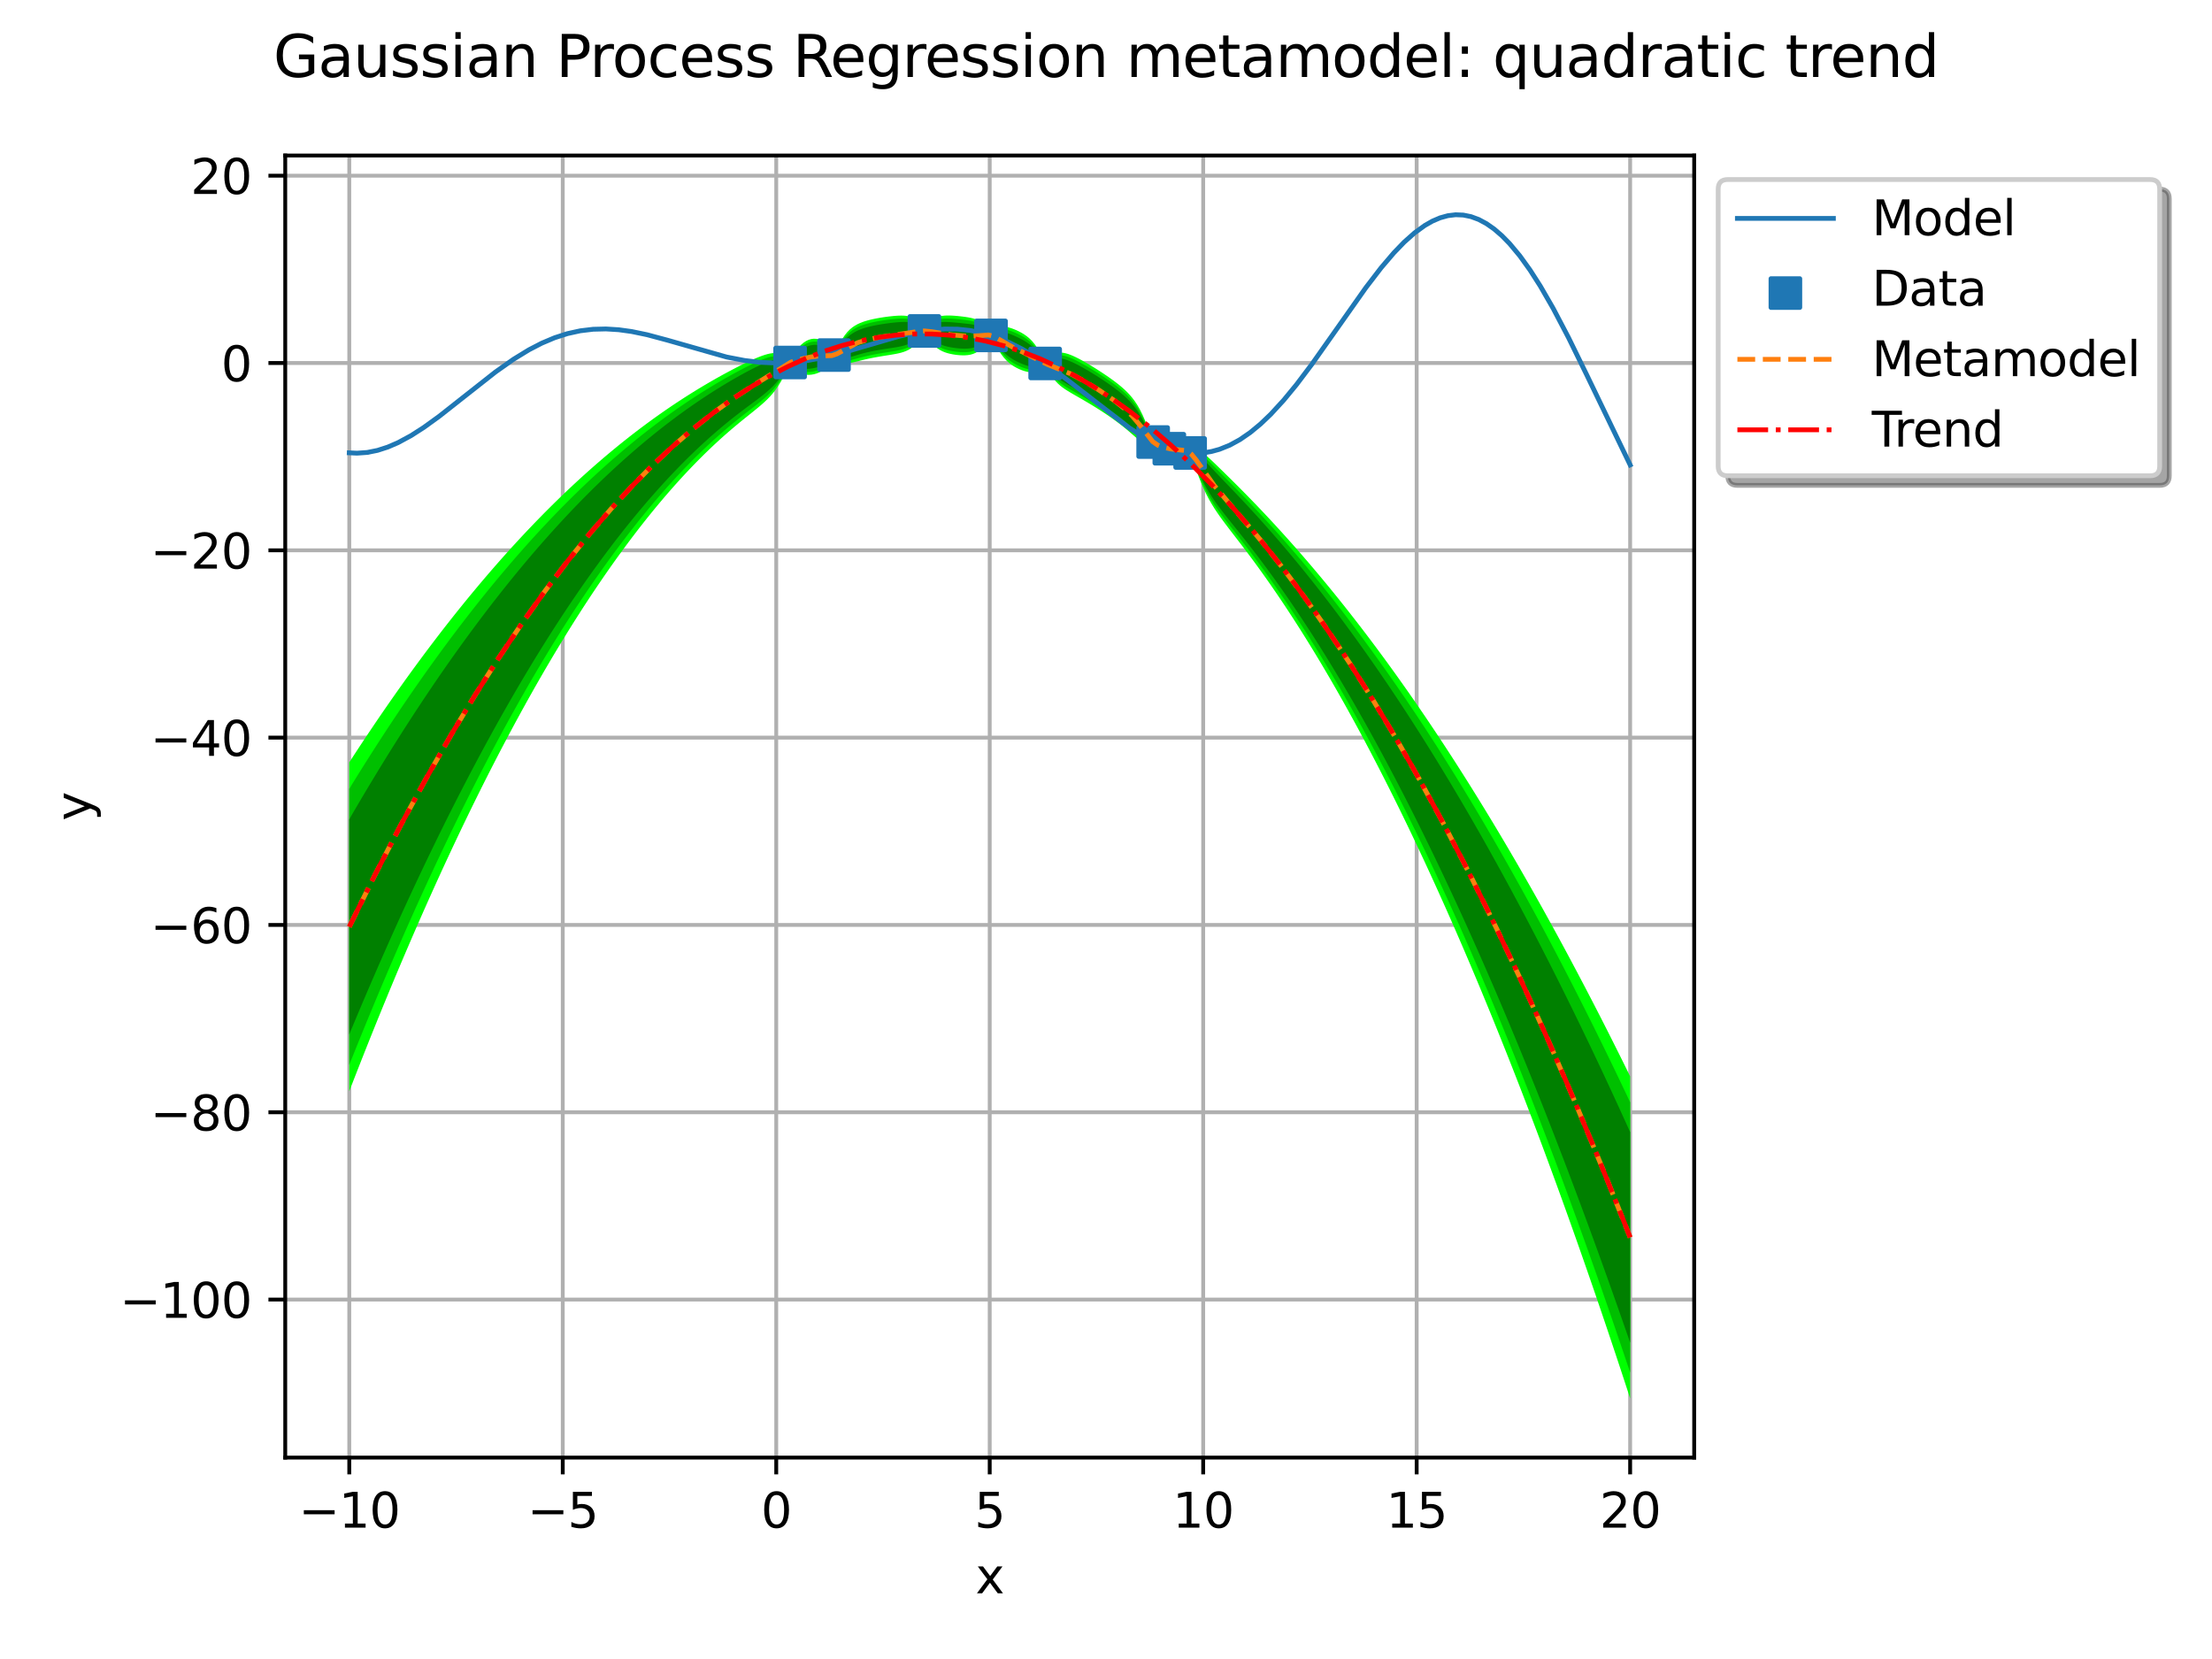 <?xml version="1.0" encoding="utf-8" standalone="no"?>
<!DOCTYPE svg PUBLIC "-//W3C//DTD SVG 1.1//EN"
  "http://www.w3.org/Graphics/SVG/1.1/DTD/svg11.dtd">
<svg xmlns:xlink="http://www.w3.org/1999/xlink" width="460.8pt" height="345.6pt" viewBox="0 0 460.8 345.6" xmlns="http://www.w3.org/2000/svg" version="1.1">
 <defs>
  <style type="text/css">*{stroke-linejoin: round; stroke-linecap: butt}</style>
 </defs>
 <g id="figure_1">
  <g id="patch_1">
   <path d="M 0 345.6 
L 460.8 345.6 
L 460.8 0 
L 0 0 
z
" style="fill: #ffffff"/>
  </g>
  <g id="axes_1">
   <g id="patch_2">
    <path d="M 59.42 303.64 
L 352.93 303.64 
L 352.93 32.4 
L 59.42 32.4 
z
" style="fill: #ffffff"/>
   </g>
   <g id="matplotlib.axis_1">
    <g id="xtick_1">
     <g id="line2d_1">
      <path d="M 72.761 303.64 
L 72.761 32.4 
" clip-path="url(#pac357ba229)" style="fill: none; stroke: #b0b0b0; stroke-width: 0.8; stroke-linecap: square"/>
     </g>
     <g id="line2d_2">
      <defs>
       <path id="m62554916d4" d="M 0 0 
L 0 3.5 
" style="stroke: #000000; stroke-width: 0.8"/>
      </defs>
      <g>
       <use xlink:href="#m62554916d4" x="72.761" y="303.64" style="stroke: #000000; stroke-width: 0.8"/>
      </g>
     </g>
     <g id="text_1">
      <!-- −10 -->
      <g transform="translate(62.209 318.238) scale(0.1 -0.1)">
       <defs>
        <path id="DejaVuSans-2212" d="M 678 2272 
L 4684 2272 
L 4684 1741 
L 678 1741 
L 678 2272 
z
" transform="scale(0.016)"/>
        <path id="DejaVuSans-31" d="M 794 531 
L 1825 531 
L 1825 4091 
L 703 3866 
L 703 4441 
L 1819 4666 
L 2450 4666 
L 2450 531 
L 3481 531 
L 3481 0 
L 794 0 
L 794 531 
z
" transform="scale(0.016)"/>
        <path id="DejaVuSans-30" d="M 2034 4250 
Q 1547 4250 1301 3770 
Q 1056 3291 1056 2328 
Q 1056 1369 1301 889 
Q 1547 409 2034 409 
Q 2525 409 2770 889 
Q 3016 1369 3016 2328 
Q 3016 3291 2770 3770 
Q 2525 4250 2034 4250 
z
M 2034 4750 
Q 2819 4750 3233 4129 
Q 3647 3509 3647 2328 
Q 3647 1150 3233 529 
Q 2819 -91 2034 -91 
Q 1250 -91 836 529 
Q 422 1150 422 2328 
Q 422 3509 836 4129 
Q 1250 4750 2034 4750 
z
" transform="scale(0.016)"/>
       </defs>
       <use xlink:href="#DejaVuSans-2212"/>
       <use xlink:href="#DejaVuSans-31" transform="translate(83.789 0)"/>
       <use xlink:href="#DejaVuSans-30" transform="translate(147.412 0)"/>
      </g>
     </g>
    </g>
    <g id="xtick_2">
     <g id="line2d_3">
      <path d="M 117.233 303.64 
L 117.233 32.4 
" clip-path="url(#pac357ba229)" style="fill: none; stroke: #b0b0b0; stroke-width: 0.8; stroke-linecap: square"/>
     </g>
     <g id="line2d_4">
      <g>
       <use xlink:href="#m62554916d4" x="117.233" y="303.64" style="stroke: #000000; stroke-width: 0.8"/>
      </g>
     </g>
     <g id="text_2">
      <!-- −5 -->
      <g transform="translate(109.861 318.238) scale(0.1 -0.1)">
       <defs>
        <path id="DejaVuSans-35" d="M 691 4666 
L 3169 4666 
L 3169 4134 
L 1269 4134 
L 1269 2991 
Q 1406 3038 1543 3061 
Q 1681 3084 1819 3084 
Q 2600 3084 3056 2656 
Q 3513 2228 3513 1497 
Q 3513 744 3044 326 
Q 2575 -91 1722 -91 
Q 1428 -91 1123 -41 
Q 819 9 494 109 
L 494 744 
Q 775 591 1075 516 
Q 1375 441 1709 441 
Q 2250 441 2565 725 
Q 2881 1009 2881 1497 
Q 2881 1984 2565 2268 
Q 2250 2553 1709 2553 
Q 1456 2553 1204 2497 
Q 953 2441 691 2322 
L 691 4666 
z
" transform="scale(0.016)"/>
       </defs>
       <use xlink:href="#DejaVuSans-2212"/>
       <use xlink:href="#DejaVuSans-35" transform="translate(83.789 0)"/>
      </g>
     </g>
    </g>
    <g id="xtick_3">
     <g id="line2d_5">
      <path d="M 161.704 303.64 
L 161.704 32.4 
" clip-path="url(#pac357ba229)" style="fill: none; stroke: #b0b0b0; stroke-width: 0.8; stroke-linecap: square"/>
     </g>
     <g id="line2d_6">
      <g>
       <use xlink:href="#m62554916d4" x="161.704" y="303.64" style="stroke: #000000; stroke-width: 0.8"/>
      </g>
     </g>
     <g id="text_3">
      <!-- 0 -->
      <g transform="translate(158.523 318.238) scale(0.1 -0.1)">
       <use xlink:href="#DejaVuSans-30"/>
      </g>
     </g>
    </g>
    <g id="xtick_4">
     <g id="line2d_7">
      <path d="M 206.175 303.64 
L 206.175 32.4 
" clip-path="url(#pac357ba229)" style="fill: none; stroke: #b0b0b0; stroke-width: 0.8; stroke-linecap: square"/>
     </g>
     <g id="line2d_8">
      <g>
       <use xlink:href="#m62554916d4" x="206.175" y="303.64" style="stroke: #000000; stroke-width: 0.8"/>
      </g>
     </g>
     <g id="text_4">
      <!-- 5 -->
      <g transform="translate(202.994 318.238) scale(0.1 -0.1)">
       <use xlink:href="#DejaVuSans-35"/>
      </g>
     </g>
    </g>
    <g id="xtick_5">
     <g id="line2d_9">
      <path d="M 250.646 303.64 
L 250.646 32.4 
" clip-path="url(#pac357ba229)" style="fill: none; stroke: #b0b0b0; stroke-width: 0.8; stroke-linecap: square"/>
     </g>
     <g id="line2d_10">
      <g>
       <use xlink:href="#m62554916d4" x="250.646" y="303.64" style="stroke: #000000; stroke-width: 0.8"/>
      </g>
     </g>
     <g id="text_5">
      <!-- 10 -->
      <g transform="translate(244.284 318.238) scale(0.1 -0.1)">
       <use xlink:href="#DejaVuSans-31"/>
       <use xlink:href="#DejaVuSans-30" transform="translate(63.623 0)"/>
      </g>
     </g>
    </g>
    <g id="xtick_6">
     <g id="line2d_11">
      <path d="M 295.117 303.64 
L 295.117 32.4 
" clip-path="url(#pac357ba229)" style="fill: none; stroke: #b0b0b0; stroke-width: 0.8; stroke-linecap: square"/>
     </g>
     <g id="line2d_12">
      <g>
       <use xlink:href="#m62554916d4" x="295.117" y="303.64" style="stroke: #000000; stroke-width: 0.8"/>
      </g>
     </g>
     <g id="text_6">
      <!-- 15 -->
      <g transform="translate(288.755 318.238) scale(0.1 -0.1)">
       <use xlink:href="#DejaVuSans-31"/>
       <use xlink:href="#DejaVuSans-35" transform="translate(63.623 0)"/>
      </g>
     </g>
    </g>
    <g id="xtick_7">
     <g id="line2d_13">
      <path d="M 339.589 303.64 
L 339.589 32.4 
" clip-path="url(#pac357ba229)" style="fill: none; stroke: #b0b0b0; stroke-width: 0.8; stroke-linecap: square"/>
     </g>
     <g id="line2d_14">
      <g>
       <use xlink:href="#m62554916d4" x="339.589" y="303.64" style="stroke: #000000; stroke-width: 0.8"/>
      </g>
     </g>
     <g id="text_7">
      <!-- 20 -->
      <g transform="translate(333.226 318.238) scale(0.1 -0.1)">
       <defs>
        <path id="DejaVuSans-32" d="M 1228 531 
L 3431 531 
L 3431 0 
L 469 0 
L 469 531 
Q 828 903 1448 1529 
Q 2069 2156 2228 2338 
Q 2531 2678 2651 2914 
Q 2772 3150 2772 3378 
Q 2772 3750 2511 3984 
Q 2250 4219 1831 4219 
Q 1534 4219 1204 4116 
Q 875 4013 500 3803 
L 500 4441 
Q 881 4594 1212 4672 
Q 1544 4750 1819 4750 
Q 2544 4750 2975 4387 
Q 3406 4025 3406 3419 
Q 3406 3131 3298 2873 
Q 3191 2616 2906 2266 
Q 2828 2175 2409 1742 
Q 1991 1309 1228 531 
z
" transform="scale(0.016)"/>
       </defs>
       <use xlink:href="#DejaVuSans-32"/>
       <use xlink:href="#DejaVuSans-30" transform="translate(63.623 0)"/>
      </g>
     </g>
    </g>
    <g id="text_8">
     <!-- x -->
     <g transform="translate(203.216 331.917) scale(0.1 -0.1)">
      <defs>
       <path id="DejaVuSans-78" d="M 3513 3500 
L 2247 1797 
L 3578 0 
L 2900 0 
L 1881 1375 
L 863 0 
L 184 0 
L 1544 1831 
L 300 3500 
L 978 3500 
L 1906 2253 
L 2834 3500 
L 3513 3500 
z
" transform="scale(0.016)"/>
      </defs>
      <use xlink:href="#DejaVuSans-78"/>
     </g>
    </g>
   </g>
   <g id="matplotlib.axis_2">
    <g id="ytick_1">
     <g id="line2d_15">
      <path d="M 59.42 270.723 
L 352.93 270.723 
" clip-path="url(#pac357ba229)" style="fill: none; stroke: #b0b0b0; stroke-width: 0.8; stroke-linecap: square"/>
     </g>
     <g id="line2d_16">
      <defs>
       <path id="mbd1191ab7c" d="M 0 0 
L -3.5 0 
" style="stroke: #000000; stroke-width: 0.8"/>
      </defs>
      <g>
       <use xlink:href="#mbd1191ab7c" x="59.42" y="270.723" style="stroke: #000000; stroke-width: 0.8"/>
      </g>
     </g>
     <g id="text_9">
      <!-- −100 -->
      <g transform="translate(24.953 274.522) scale(0.1 -0.1)">
       <use xlink:href="#DejaVuSans-2212"/>
       <use xlink:href="#DejaVuSans-31" transform="translate(83.789 0)"/>
       <use xlink:href="#DejaVuSans-30" transform="translate(147.412 0)"/>
       <use xlink:href="#DejaVuSans-30" transform="translate(211.035 0)"/>
      </g>
     </g>
    </g>
    <g id="ytick_2">
     <g id="line2d_17">
      <path d="M 59.42 231.702 
L 352.93 231.702 
" clip-path="url(#pac357ba229)" style="fill: none; stroke: #b0b0b0; stroke-width: 0.8; stroke-linecap: square"/>
     </g>
     <g id="line2d_18">
      <g>
       <use xlink:href="#mbd1191ab7c" x="59.42" y="231.702" style="stroke: #000000; stroke-width: 0.8"/>
      </g>
     </g>
     <g id="text_10">
      <!-- −80 -->
      <g transform="translate(31.315 235.501) scale(0.1 -0.1)">
       <defs>
        <path id="DejaVuSans-38" d="M 2034 2216 
Q 1584 2216 1326 1975 
Q 1069 1734 1069 1313 
Q 1069 891 1326 650 
Q 1584 409 2034 409 
Q 2484 409 2743 651 
Q 3003 894 3003 1313 
Q 3003 1734 2745 1975 
Q 2488 2216 2034 2216 
z
M 1403 2484 
Q 997 2584 770 2862 
Q 544 3141 544 3541 
Q 544 4100 942 4425 
Q 1341 4750 2034 4750 
Q 2731 4750 3128 4425 
Q 3525 4100 3525 3541 
Q 3525 3141 3298 2862 
Q 3072 2584 2669 2484 
Q 3125 2378 3379 2068 
Q 3634 1759 3634 1313 
Q 3634 634 3220 271 
Q 2806 -91 2034 -91 
Q 1263 -91 848 271 
Q 434 634 434 1313 
Q 434 1759 690 2068 
Q 947 2378 1403 2484 
z
M 1172 3481 
Q 1172 3119 1398 2916 
Q 1625 2713 2034 2713 
Q 2441 2713 2670 2916 
Q 2900 3119 2900 3481 
Q 2900 3844 2670 4047 
Q 2441 4250 2034 4250 
Q 1625 4250 1398 4047 
Q 1172 3844 1172 3481 
z
" transform="scale(0.016)"/>
       </defs>
       <use xlink:href="#DejaVuSans-2212"/>
       <use xlink:href="#DejaVuSans-38" transform="translate(83.789 0)"/>
       <use xlink:href="#DejaVuSans-30" transform="translate(147.412 0)"/>
      </g>
     </g>
    </g>
    <g id="ytick_3">
     <g id="line2d_19">
      <path d="M 59.42 192.681 
L 352.93 192.681 
" clip-path="url(#pac357ba229)" style="fill: none; stroke: #b0b0b0; stroke-width: 0.8; stroke-linecap: square"/>
     </g>
     <g id="line2d_20">
      <g>
       <use xlink:href="#mbd1191ab7c" x="59.42" y="192.681" style="stroke: #000000; stroke-width: 0.8"/>
      </g>
     </g>
     <g id="text_11">
      <!-- −60 -->
      <g transform="translate(31.315 196.481) scale(0.1 -0.1)">
       <defs>
        <path id="DejaVuSans-36" d="M 2113 2584 
Q 1688 2584 1439 2293 
Q 1191 2003 1191 1497 
Q 1191 994 1439 701 
Q 1688 409 2113 409 
Q 2538 409 2786 701 
Q 3034 994 3034 1497 
Q 3034 2003 2786 2293 
Q 2538 2584 2113 2584 
z
M 3366 4563 
L 3366 3988 
Q 3128 4100 2886 4159 
Q 2644 4219 2406 4219 
Q 1781 4219 1451 3797 
Q 1122 3375 1075 2522 
Q 1259 2794 1537 2939 
Q 1816 3084 2150 3084 
Q 2853 3084 3261 2657 
Q 3669 2231 3669 1497 
Q 3669 778 3244 343 
Q 2819 -91 2113 -91 
Q 1303 -91 875 529 
Q 447 1150 447 2328 
Q 447 3434 972 4092 
Q 1497 4750 2381 4750 
Q 2619 4750 2861 4703 
Q 3103 4656 3366 4563 
z
" transform="scale(0.016)"/>
       </defs>
       <use xlink:href="#DejaVuSans-2212"/>
       <use xlink:href="#DejaVuSans-36" transform="translate(83.789 0)"/>
       <use xlink:href="#DejaVuSans-30" transform="translate(147.412 0)"/>
      </g>
     </g>
    </g>
    <g id="ytick_4">
     <g id="line2d_21">
      <path d="M 59.42 153.661 
L 352.93 153.661 
" clip-path="url(#pac357ba229)" style="fill: none; stroke: #b0b0b0; stroke-width: 0.8; stroke-linecap: square"/>
     </g>
     <g id="line2d_22">
      <g>
       <use xlink:href="#mbd1191ab7c" x="59.42" y="153.661" style="stroke: #000000; stroke-width: 0.8"/>
      </g>
     </g>
     <g id="text_12">
      <!-- −40 -->
      <g transform="translate(31.315 157.46) scale(0.1 -0.1)">
       <defs>
        <path id="DejaVuSans-34" d="M 2419 4116 
L 825 1625 
L 2419 1625 
L 2419 4116 
z
M 2253 4666 
L 3047 4666 
L 3047 1625 
L 3713 1625 
L 3713 1100 
L 3047 1100 
L 3047 0 
L 2419 0 
L 2419 1100 
L 313 1100 
L 313 1709 
L 2253 4666 
z
" transform="scale(0.016)"/>
       </defs>
       <use xlink:href="#DejaVuSans-2212"/>
       <use xlink:href="#DejaVuSans-34" transform="translate(83.789 0)"/>
       <use xlink:href="#DejaVuSans-30" transform="translate(147.412 0)"/>
      </g>
     </g>
    </g>
    <g id="ytick_5">
     <g id="line2d_23">
      <path d="M 59.42 114.64 
L 352.93 114.64 
" clip-path="url(#pac357ba229)" style="fill: none; stroke: #b0b0b0; stroke-width: 0.8; stroke-linecap: square"/>
     </g>
     <g id="line2d_24">
      <g>
       <use xlink:href="#mbd1191ab7c" x="59.42" y="114.64" style="stroke: #000000; stroke-width: 0.8"/>
      </g>
     </g>
     <g id="text_13">
      <!-- −20 -->
      <g transform="translate(31.315 118.44) scale(0.1 -0.1)">
       <use xlink:href="#DejaVuSans-2212"/>
       <use xlink:href="#DejaVuSans-32" transform="translate(83.789 0)"/>
       <use xlink:href="#DejaVuSans-30" transform="translate(147.412 0)"/>
      </g>
     </g>
    </g>
    <g id="ytick_6">
     <g id="line2d_25">
      <path d="M 59.42 75.62 
L 352.93 75.62 
" clip-path="url(#pac357ba229)" style="fill: none; stroke: #b0b0b0; stroke-width: 0.8; stroke-linecap: square"/>
     </g>
     <g id="line2d_26">
      <g>
       <use xlink:href="#mbd1191ab7c" x="59.42" y="75.62" style="stroke: #000000; stroke-width: 0.8"/>
      </g>
     </g>
     <g id="text_14">
      <!-- 0 -->
      <g transform="translate(46.057 79.419) scale(0.1 -0.1)">
       <use xlink:href="#DejaVuSans-30"/>
      </g>
     </g>
    </g>
    <g id="ytick_7">
     <g id="line2d_27">
      <path d="M 59.42 36.599 
L 352.93 36.599 
" clip-path="url(#pac357ba229)" style="fill: none; stroke: #b0b0b0; stroke-width: 0.8; stroke-linecap: square"/>
     </g>
     <g id="line2d_28">
      <g>
       <use xlink:href="#mbd1191ab7c" x="59.42" y="36.599" style="stroke: #000000; stroke-width: 0.8"/>
      </g>
     </g>
     <g id="text_15">
      <!-- 20 -->
      <g transform="translate(39.695 40.398) scale(0.1 -0.1)">
       <use xlink:href="#DejaVuSans-32"/>
       <use xlink:href="#DejaVuSans-30" transform="translate(63.623 0)"/>
      </g>
     </g>
    </g>
    <g id="text_16">
     <!-- y -->
     <g transform="translate(18.873 170.979) rotate(-90) scale(0.1 -0.1)">
      <defs>
       <path id="DejaVuSans-79" d="M 2059 -325 
Q 1816 -950 1584 -1140 
Q 1353 -1331 966 -1331 
L 506 -1331 
L 506 -850 
L 844 -850 
Q 1081 -850 1212 -737 
Q 1344 -625 1503 -206 
L 1606 56 
L 191 3500 
L 800 3500 
L 1894 763 
L 2988 3500 
L 3597 3500 
L 2059 -325 
z
" transform="scale(0.016)"/>
      </defs>
      <use xlink:href="#DejaVuSans-79"/>
     </g>
    </g>
   </g>
   <g id="patch_3">
    <path d="M 72.761 227.326 
L 73.296 225.944 
L 73.831 224.569 
L 74.366 223.199 
L 74.9 221.836 
L 75.435 220.479 
L 75.97 219.127 
L 76.504 217.782 
L 77.039 216.443 
L 77.574 215.111 
L 78.109 213.784 
L 78.643 212.463 
L 79.178 211.149 
L 79.713 209.84 
L 80.248 208.538 
L 80.782 207.242 
L 81.317 205.952 
L 81.852 204.667 
L 82.386 203.39 
L 82.921 202.118 
L 83.456 200.852 
L 83.991 199.592 
L 84.525 198.339 
L 85.06 197.091 
L 85.595 195.85 
L 86.129 194.615 
L 86.664 193.386 
L 87.199 192.163 
L 87.734 190.946 
L 88.268 189.735 
L 88.803 188.531 
L 89.338 187.332 
L 89.873 186.14 
L 90.407 184.953 
L 90.942 183.773 
L 91.477 182.599 
L 92.011 181.431 
L 92.546 180.269 
L 93.081 179.114 
L 93.616 177.964 
L 94.15 176.821 
L 94.685 175.683 
L 95.22 174.552 
L 95.754 173.427 
L 96.289 172.308 
L 96.824 171.195 
L 97.359 170.088 
L 97.893 168.988 
L 98.428 167.893 
L 98.963 166.805 
L 99.498 165.723 
L 100.032 164.647 
L 100.567 163.577 
L 101.102 162.513 
L 101.636 161.455 
L 102.171 160.404 
L 102.706 159.358 
L 103.241 158.319 
L 103.775 157.286 
L 104.31 156.259 
L 104.845 155.238 
L 105.38 154.224 
L 105.914 153.215 
L 106.449 152.213 
L 106.984 151.216 
L 107.518 150.226 
L 108.053 149.242 
L 108.588 148.265 
L 109.123 147.293 
L 109.657 146.328 
L 110.192 145.368 
L 110.727 144.415 
L 111.261 143.468 
L 111.796 142.527 
L 112.331 141.593 
L 112.866 140.664 
L 113.4 139.742 
L 113.935 138.826 
L 114.47 137.916 
L 115.005 137.012 
L 115.539 136.115 
L 116.074 135.224 
L 116.609 134.338 
L 117.143 133.459 
L 117.678 132.587 
L 118.213 131.72 
L 118.748 130.86 
L 119.282 130.006 
L 119.817 129.158 
L 120.352 128.316 
L 120.887 127.48 
L 121.421 126.651 
L 121.956 125.828 
L 122.491 125.011 
L 123.025 124.201 
L 123.56 123.396 
L 124.095 122.598 
L 124.63 121.806 
L 125.164 121.021 
L 125.699 120.241 
L 126.234 119.468 
L 126.768 118.701 
L 127.303 117.941 
L 127.838 117.186 
L 128.373 116.438 
L 128.907 115.696 
L 129.442 114.961 
L 129.977 114.232 
L 130.512 113.509 
L 131.046 112.792 
L 131.581 112.082 
L 132.116 111.378 
L 132.65 110.681 
L 133.185 109.989 
L 133.72 109.304 
L 134.255 108.626 
L 134.789 107.953 
L 135.324 107.288 
L 135.859 106.628 
L 136.394 105.975 
L 136.928 105.328 
L 137.463 104.688 
L 137.998 104.054 
L 138.532 103.426 
L 139.067 102.805 
L 139.602 102.19 
L 140.137 101.582 
L 140.671 100.98 
L 141.206 100.385 
L 141.741 99.796 
L 142.275 99.214 
L 142.81 98.638 
L 143.345 98.068 
L 143.88 97.505 
L 144.414 96.949 
L 144.949 96.399 
L 145.484 95.855 
L 146.019 95.319 
L 146.553 94.788 
L 147.088 94.265 
L 147.623 93.748 
L 148.157 93.237 
L 148.692 92.733 
L 149.227 92.236 
L 149.762 91.745 
L 150.296 91.26 
L 150.831 90.782 
L 151.366 90.311 
L 151.901 89.846 
L 152.435 89.387 
L 152.97 88.934 
L 153.505 88.487 
L 154.039 88.045 
L 154.574 87.608 
L 155.109 87.175 
L 155.644 86.745 
L 156.178 86.316 
L 156.713 85.887 
L 157.248 85.456 
L 157.782 85.019 
L 158.317 84.571 
L 158.852 84.108 
L 159.387 83.622 
L 159.921 83.106 
L 160.456 82.548 
L 160.991 81.936 
L 161.526 81.255 
L 162.06 80.49 
L 162.595 79.625 
L 163.13 78.65 
L 163.664 77.566 
L 164.199 76.398 
L 164.734 75.696 
L 165.269 76.363 
L 165.803 76.944 
L 166.338 77.402 
L 166.873 77.733 
L 167.408 77.947 
L 167.942 78.061 
L 168.477 78.092 
L 169.012 78.055 
L 169.546 77.96 
L 170.081 77.809 
L 170.616 77.597 
L 171.151 77.311 
L 171.685 76.925 
L 172.22 76.406 
L 172.755 75.718 
L 173.289 74.837 
L 173.824 74.092 
L 174.359 74.756 
L 174.894 75.231 
L 175.428 75.519 
L 175.963 75.652 
L 176.498 75.674 
L 177.033 75.622 
L 177.567 75.524 
L 178.102 75.402 
L 178.637 75.27 
L 179.171 75.135 
L 179.706 75.003 
L 180.241 74.876 
L 180.776 74.756 
L 181.31 74.642 
L 181.845 74.535 
L 182.38 74.434 
L 182.915 74.338 
L 183.449 74.246 
L 183.984 74.158 
L 184.519 74.073 
L 185.053 73.988 
L 185.588 73.902 
L 186.123 73.811 
L 186.658 73.713 
L 187.192 73.601 
L 187.727 73.469 
L 188.262 73.306 
L 188.796 73.1 
L 189.331 72.835 
L 189.866 72.49 
L 190.401 72.041 
L 190.935 71.468 
L 191.47 70.756 
L 192.005 69.915 
L 192.54 68.996 
L 193.074 69.814 
L 193.609 70.679 
L 194.144 71.42 
L 194.678 72.024 
L 195.213 72.501 
L 195.748 72.872 
L 196.283 73.16 
L 196.817 73.383 
L 197.352 73.558 
L 197.887 73.696 
L 198.422 73.806 
L 198.956 73.893 
L 199.491 73.959 
L 200.026 74.003 
L 200.56 74.024 
L 201.095 74.016 
L 201.63 73.972 
L 202.165 73.882 
L 202.699 73.731 
L 203.234 73.503 
L 203.769 73.179 
L 204.303 72.741 
L 204.838 72.175 
L 205.373 71.482 
L 205.908 70.69 
L 206.442 69.871 
L 206.977 70.945 
L 207.512 72.003 
L 208.047 72.962 
L 208.581 73.794 
L 209.116 74.497 
L 209.651 75.086 
L 210.185 75.577 
L 210.72 75.99 
L 211.255 76.34 
L 211.79 76.639 
L 212.324 76.897 
L 212.859 77.117 
L 213.394 77.3 
L 213.928 77.441 
L 214.463 77.529 
L 214.998 77.548 
L 215.533 77.473 
L 216.067 77.277 
L 216.602 76.932 
L 217.137 76.427 
L 217.672 75.786 
L 218.206 76.732 
L 218.741 77.743 
L 219.276 78.595 
L 219.81 79.294 
L 220.345 79.869 
L 220.88 80.35 
L 221.415 80.765 
L 221.949 81.134 
L 222.484 81.474 
L 223.019 81.796 
L 223.554 82.109 
L 224.088 82.416 
L 224.623 82.723 
L 225.158 83.03 
L 225.692 83.34 
L 226.227 83.653 
L 226.762 83.97 
L 227.297 84.291 
L 227.831 84.618 
L 228.366 84.95 
L 228.901 85.287 
L 229.435 85.631 
L 229.97 85.981 
L 230.505 86.337 
L 231.04 86.701 
L 231.574 87.073 
L 232.109 87.454 
L 232.644 87.845 
L 233.179 88.247 
L 233.713 88.662 
L 234.248 89.09 
L 234.783 89.532 
L 235.317 89.988 
L 235.852 90.453 
L 236.387 90.922 
L 236.922 91.379 
L 237.456 91.805 
L 237.991 92.166 
L 238.526 92.42 
L 239.061 92.52 
L 239.595 92.427 
L 240.13 92.145 
L 240.665 93.09 
L 241.199 93.988 
L 241.734 94.491 
L 242.269 94.603 
L 242.804 94.354 
L 243.338 93.806 
L 243.873 93.95 
L 244.408 94.754 
L 244.942 95.338 
L 245.477 95.658 
L 246.012 95.709 
L 246.547 95.517 
L 247.081 95.134 
L 247.616 94.645 
L 248.151 94.946 
L 248.686 96.433 
L 249.22 97.944 
L 249.755 99.393 
L 250.29 100.736 
L 250.824 101.962 
L 251.359 103.075 
L 251.894 104.088 
L 252.429 105.018 
L 252.963 105.881 
L 253.498 106.692 
L 254.033 107.463 
L 254.568 108.206 
L 255.102 108.928 
L 255.637 109.636 
L 256.172 110.335 
L 256.706 111.03 
L 257.241 111.723 
L 257.776 112.417 
L 258.311 113.113 
L 258.845 113.813 
L 259.38 114.517 
L 259.915 115.226 
L 260.449 115.941 
L 260.984 116.661 
L 261.519 117.388 
L 262.054 118.121 
L 262.588 118.861 
L 263.123 119.607 
L 263.658 120.359 
L 264.193 121.119 
L 264.727 121.884 
L 265.262 122.656 
L 265.797 123.435 
L 266.331 124.221 
L 266.866 125.013 
L 267.401 125.811 
L 267.936 126.616 
L 268.47 127.428 
L 269.005 128.246 
L 269.54 129.071 
L 270.075 129.902 
L 270.609 130.74 
L 271.144 131.585 
L 271.679 132.435 
L 272.213 133.293 
L 272.748 134.156 
L 273.283 135.027 
L 273.818 135.903 
L 274.352 136.786 
L 274.887 137.676 
L 275.422 138.572 
L 275.956 139.474 
L 276.491 140.383 
L 277.026 141.298 
L 277.561 142.22 
L 278.095 143.148 
L 278.63 144.082 
L 279.165 145.023 
L 279.7 145.97 
L 280.234 146.923 
L 280.769 147.883 
L 281.304 148.849 
L 281.838 149.822 
L 282.373 150.8 
L 282.908 151.785 
L 283.443 152.777 
L 283.977 153.774 
L 284.512 154.778 
L 285.047 155.789 
L 285.582 156.805 
L 286.116 157.828 
L 286.651 158.857 
L 287.186 159.892 
L 287.72 160.934 
L 288.255 161.982 
L 288.79 163.036 
L 289.325 164.096 
L 289.859 165.163 
L 290.394 166.236 
L 290.929 167.315 
L 291.463 168.4 
L 291.998 169.492 
L 292.533 170.59 
L 293.068 171.694 
L 293.602 172.804 
L 294.137 173.92 
L 294.672 175.043 
L 295.207 176.172 
L 295.741 177.307 
L 296.276 178.448 
L 296.811 179.596 
L 297.345 180.749 
L 297.88 181.909 
L 298.415 183.075 
L 298.95 184.248 
L 299.484 185.426 
L 300.019 186.611 
L 300.554 187.802 
L 301.089 188.998 
L 301.623 190.202 
L 302.158 191.411 
L 302.693 192.626 
L 303.227 193.848 
L 303.762 195.076 
L 304.297 196.31 
L 304.832 197.55 
L 305.366 198.796 
L 305.901 200.049 
L 306.436 201.308 
L 306.97 202.572 
L 307.505 203.843 
L 308.04 205.12 
L 308.575 206.404 
L 309.109 207.693 
L 309.644 208.988 
L 310.179 210.29 
L 310.714 211.598 
L 311.248 212.912 
L 311.783 214.232 
L 312.318 215.558 
L 312.852 216.891 
L 313.387 218.229 
L 313.922 219.574 
L 314.457 220.924 
L 314.991 222.281 
L 315.526 223.644 
L 316.061 225.014 
L 316.596 226.389 
L 317.13 227.77 
L 317.665 229.158 
L 318.2 230.551 
L 318.734 231.951 
L 319.269 233.357 
L 319.804 234.769 
L 320.339 236.187 
L 320.873 237.612 
L 321.408 239.042 
L 321.943 240.479 
L 322.477 241.921 
L 323.012 243.37 
L 323.547 244.825 
L 324.082 246.286 
L 324.616 247.753 
L 325.151 249.226 
L 325.686 250.705 
L 326.221 252.191 
L 326.755 253.682 
L 327.29 255.18 
L 327.825 256.684 
L 328.359 258.194 
L 328.894 259.71 
L 329.429 261.232 
L 329.964 262.76 
L 330.498 264.294 
L 331.033 265.835 
L 331.568 267.381 
L 332.103 268.934 
L 332.637 270.492 
L 333.172 272.057 
L 333.707 273.628 
L 334.241 275.205 
L 334.776 276.788 
L 335.311 278.378 
L 335.846 279.973 
L 336.38 281.574 
L 336.915 283.182 
L 337.45 284.795 
L 337.984 286.415 
L 338.519 288.041 
L 339.054 289.673 
L 339.589 291.311 
L 339.589 224.227 
L 339.054 223.139 
L 338.519 222.054 
L 337.984 220.974 
L 337.45 219.897 
L 336.915 218.824 
L 336.38 217.755 
L 335.846 216.69 
L 335.311 215.628 
L 334.776 214.571 
L 334.241 213.517 
L 333.707 212.467 
L 333.172 211.421 
L 332.637 210.378 
L 332.103 209.34 
L 331.568 208.305 
L 331.033 207.274 
L 330.498 206.247 
L 329.964 205.223 
L 329.429 204.204 
L 328.894 203.188 
L 328.359 202.176 
L 327.825 201.168 
L 327.29 200.163 
L 326.755 199.163 
L 326.221 198.166 
L 325.686 197.173 
L 325.151 196.184 
L 324.616 195.198 
L 324.082 194.217 
L 323.547 193.239 
L 323.012 192.265 
L 322.477 191.295 
L 321.943 190.328 
L 321.408 189.365 
L 320.873 188.407 
L 320.339 187.451 
L 319.804 186.5 
L 319.269 185.553 
L 318.734 184.609 
L 318.2 183.669 
L 317.665 182.733 
L 317.13 181.8 
L 316.596 180.872 
L 316.061 179.947 
L 315.526 179.026 
L 314.991 178.109 
L 314.457 177.195 
L 313.922 176.285 
L 313.387 175.379 
L 312.852 174.477 
L 312.318 173.579 
L 311.783 172.684 
L 311.248 171.793 
L 310.714 170.906 
L 310.179 170.023 
L 309.644 169.143 
L 309.109 168.268 
L 308.575 167.395 
L 308.04 166.527 
L 307.505 165.663 
L 306.97 164.802 
L 306.436 163.945 
L 305.901 163.092 
L 305.366 162.242 
L 304.832 161.396 
L 304.297 160.554 
L 303.762 159.716 
L 303.227 158.882 
L 302.693 158.051 
L 302.158 157.224 
L 301.623 156.4 
L 301.089 155.581 
L 300.554 154.765 
L 300.019 153.953 
L 299.484 153.144 
L 298.95 152.34 
L 298.415 151.539 
L 297.88 150.742 
L 297.345 149.948 
L 296.811 149.158 
L 296.276 148.372 
L 295.741 147.59 
L 295.207 146.811 
L 294.672 146.036 
L 294.137 145.265 
L 293.602 144.497 
L 293.068 143.733 
L 292.533 142.973 
L 291.998 142.217 
L 291.463 141.464 
L 290.929 140.715 
L 290.394 139.969 
L 289.859 139.228 
L 289.325 138.489 
L 288.79 137.755 
L 288.255 137.024 
L 287.72 136.297 
L 287.186 135.573 
L 286.651 134.853 
L 286.116 134.137 
L 285.582 133.425 
L 285.047 132.716 
L 284.512 132.01 
L 283.977 131.308 
L 283.443 130.61 
L 282.908 129.916 
L 282.373 129.225 
L 281.838 128.537 
L 281.304 127.854 
L 280.769 127.173 
L 280.234 126.497 
L 279.7 125.824 
L 279.165 125.154 
L 278.63 124.488 
L 278.095 123.826 
L 277.561 123.167 
L 277.026 122.512 
L 276.491 121.86 
L 275.956 121.212 
L 275.422 120.567 
L 274.887 119.925 
L 274.352 119.288 
L 273.818 118.653 
L 273.283 118.022 
L 272.748 117.395 
L 272.213 116.771 
L 271.679 116.15 
L 271.144 115.533 
L 270.609 114.919 
L 270.075 114.309 
L 269.54 113.702 
L 269.005 113.099 
L 268.47 112.498 
L 267.936 111.902 
L 267.401 111.308 
L 266.866 110.718 
L 266.331 110.131 
L 265.797 109.548 
L 265.262 108.967 
L 264.727 108.391 
L 264.193 107.817 
L 263.658 107.247 
L 263.123 106.679 
L 262.588 106.115 
L 262.054 105.555 
L 261.519 104.997 
L 260.984 104.443 
L 260.449 103.892 
L 259.915 103.344 
L 259.38 102.799 
L 258.845 102.257 
L 258.311 101.717 
L 257.776 101.181 
L 257.241 100.647 
L 256.706 100.116 
L 256.172 99.587 
L 255.637 99.061 
L 255.102 98.535 
L 254.568 98.012 
L 254.033 97.49 
L 253.498 96.97 
L 252.963 96.454 
L 252.429 95.944 
L 251.894 95.447 
L 251.359 94.974 
L 250.824 94.541 
L 250.29 94.176 
L 249.755 93.915 
L 249.22 93.802 
L 248.686 93.884 
L 248.151 94.181 
L 247.616 93.625 
L 247.081 92.608 
L 246.547 91.942 
L 246.012 91.615 
L 245.477 91.604 
L 244.942 91.879 
L 244.408 92.399 
L 243.873 93.089 
L 243.338 93.05 
L 242.804 92.25 
L 242.269 91.696 
L 241.734 91.448 
L 241.199 91.498 
L 240.665 91.776 
L 240.13 91.848 
L 239.595 90.413 
L 239.061 88.958 
L 238.526 87.593 
L 237.991 86.368 
L 237.456 85.294 
L 236.922 84.363 
L 236.387 83.555 
L 235.852 82.848 
L 235.317 82.221 
L 234.783 81.658 
L 234.248 81.144 
L 233.713 80.669 
L 233.179 80.222 
L 232.644 79.798 
L 232.109 79.393 
L 231.574 79.001 
L 231.04 78.621 
L 230.505 78.251 
L 229.97 77.89 
L 229.435 77.535 
L 228.901 77.188 
L 228.366 76.846 
L 227.831 76.512 
L 227.297 76.184 
L 226.762 75.863 
L 226.227 75.549 
L 225.692 75.244 
L 225.158 74.95 
L 224.623 74.667 
L 224.088 74.4 
L 223.554 74.151 
L 223.019 73.926 
L 222.484 73.733 
L 221.949 73.582 
L 221.415 73.485 
L 220.88 73.46 
L 220.345 73.528 
L 219.81 73.711 
L 219.276 74.031 
L 218.741 74.499 
L 218.206 75.104 
L 217.672 75.596 
L 217.137 74.443 
L 216.602 73.383 
L 216.067 72.463 
L 215.533 71.688 
L 214.998 71.044 
L 214.463 70.51 
L 213.928 70.063 
L 213.394 69.683 
L 212.859 69.356 
L 212.324 69.068 
L 211.79 68.813 
L 211.255 68.587 
L 210.72 68.39 
L 210.185 68.227 
L 209.651 68.111 
L 209.116 68.059 
L 208.581 68.101 
L 208.047 68.273 
L 207.512 68.612 
L 206.977 69.148 
L 206.442 69.86 
L 205.908 68.873 
L 205.373 68.072 
L 204.838 67.467 
L 204.303 67.028 
L 203.769 66.715 
L 203.234 66.491 
L 202.699 66.328 
L 202.165 66.204 
L 201.63 66.104 
L 201.095 66.021 
L 200.56 65.95 
L 200.026 65.887 
L 199.491 65.832 
L 198.956 65.786 
L 198.422 65.75 
L 197.887 65.728 
L 197.352 65.723 
L 196.817 65.744 
L 196.283 65.801 
L 195.748 65.91 
L 195.213 66.092 
L 194.678 66.375 
L 194.144 66.79 
L 193.609 67.364 
L 193.074 68.11 
L 192.54 68.884 
L 192.005 68.006 
L 191.47 67.278 
L 190.935 66.724 
L 190.401 66.329 
L 189.866 66.064 
L 189.331 65.897 
L 188.796 65.8 
L 188.262 65.754 
L 187.727 65.743 
L 187.192 65.756 
L 186.658 65.787 
L 186.123 65.831 
L 185.588 65.885 
L 185.053 65.947 
L 184.519 66.017 
L 183.984 66.094 
L 183.449 66.178 
L 182.915 66.271 
L 182.38 66.371 
L 181.845 66.482 
L 181.31 66.605 
L 180.776 66.743 
L 180.241 66.898 
L 179.706 67.077 
L 179.171 67.287 
L 178.637 67.535 
L 178.102 67.833 
L 177.567 68.195 
L 177.033 68.64 
L 176.498 69.186 
L 175.963 69.853 
L 175.428 70.658 
L 174.894 71.604 
L 174.359 72.667 
L 173.824 73.785 
L 173.289 73.315 
L 172.755 72.552 
L 172.22 71.889 
L 171.685 71.361 
L 171.151 70.975 
L 170.616 70.722 
L 170.081 70.588 
L 169.546 70.56 
L 169.012 70.626 
L 168.477 70.782 
L 167.942 71.029 
L 167.408 71.377 
L 166.873 71.839 
L 166.338 72.436 
L 165.803 73.192 
L 165.269 74.121 
L 164.734 75.213 
L 164.199 75.03 
L 163.664 74.468 
L 163.13 74.049 
L 162.595 73.77 
L 162.06 73.611 
L 161.526 73.549 
L 160.991 73.563 
L 160.456 73.636 
L 159.921 73.753 
L 159.387 73.904 
L 158.852 74.082 
L 158.317 74.279 
L 157.782 74.493 
L 157.248 74.719 
L 156.713 74.955 
L 156.178 75.2 
L 155.644 75.452 
L 155.109 75.709 
L 154.574 75.972 
L 154.039 76.24 
L 153.505 76.511 
L 152.97 76.787 
L 152.435 77.067 
L 151.901 77.35 
L 151.366 77.636 
L 150.831 77.926 
L 150.296 78.22 
L 149.762 78.516 
L 149.227 78.816 
L 148.692 79.12 
L 148.157 79.426 
L 147.623 79.736 
L 147.088 80.05 
L 146.553 80.366 
L 146.019 80.686 
L 145.484 81.01 
L 144.949 81.336 
L 144.414 81.666 
L 143.88 82 
L 143.345 82.337 
L 142.81 82.677 
L 142.275 83.021 
L 141.741 83.368 
L 141.206 83.718 
L 140.671 84.072 
L 140.137 84.429 
L 139.602 84.79 
L 139.067 85.155 
L 138.532 85.522 
L 137.998 85.894 
L 137.463 86.268 
L 136.928 86.647 
L 136.394 87.029 
L 135.859 87.414 
L 135.324 87.803 
L 134.789 88.195 
L 134.255 88.591 
L 133.72 88.991 
L 133.185 89.394 
L 132.65 89.8 
L 132.116 90.21 
L 131.581 90.624 
L 131.046 91.042 
L 130.512 91.463 
L 129.977 91.887 
L 129.442 92.315 
L 128.907 92.747 
L 128.373 93.182 
L 127.838 93.622 
L 127.303 94.064 
L 126.768 94.51 
L 126.234 94.96 
L 125.699 95.414 
L 125.164 95.871 
L 124.63 96.332 
L 124.095 96.797 
L 123.56 97.265 
L 123.025 97.737 
L 122.491 98.212 
L 121.956 98.691 
L 121.421 99.174 
L 120.887 99.661 
L 120.352 100.151 
L 119.817 100.645 
L 119.282 101.143 
L 118.748 101.644 
L 118.213 102.149 
L 117.678 102.658 
L 117.143 103.17 
L 116.609 103.686 
L 116.074 104.206 
L 115.539 104.73 
L 115.005 105.257 
L 114.47 105.788 
L 113.935 106.323 
L 113.4 106.861 
L 112.866 107.404 
L 112.331 107.95 
L 111.796 108.499 
L 111.261 109.053 
L 110.727 109.61 
L 110.192 110.171 
L 109.657 110.735 
L 109.123 111.304 
L 108.588 111.876 
L 108.053 112.452 
L 107.518 113.031 
L 106.984 113.615 
L 106.449 114.202 
L 105.914 114.793 
L 105.38 115.387 
L 104.845 115.986 
L 104.31 116.588 
L 103.775 117.194 
L 103.241 117.803 
L 102.706 118.417 
L 102.171 119.034 
L 101.636 119.655 
L 101.102 120.28 
L 100.567 120.908 
L 100.032 121.54 
L 99.498 122.176 
L 98.963 122.816 
L 98.428 123.46 
L 97.893 124.107 
L 97.359 124.758 
L 96.824 125.413 
L 96.289 126.072 
L 95.754 126.735 
L 95.22 127.401 
L 94.685 128.071 
L 94.15 128.745 
L 93.616 129.422 
L 93.081 130.104 
L 92.546 130.789 
L 92.011 131.478 
L 91.477 132.171 
L 90.942 132.867 
L 90.407 133.568 
L 89.873 134.272 
L 89.338 134.98 
L 88.803 135.692 
L 88.268 136.407 
L 87.734 137.127 
L 87.199 137.85 
L 86.664 138.577 
L 86.129 139.307 
L 85.595 140.042 
L 85.06 140.78 
L 84.525 141.522 
L 83.991 142.268 
L 83.456 143.018 
L 82.921 143.771 
L 82.386 144.529 
L 81.852 145.29 
L 81.317 146.055 
L 80.782 146.824 
L 80.248 147.596 
L 79.713 148.372 
L 79.178 149.153 
L 78.643 149.936 
L 78.109 150.724 
L 77.574 151.516 
L 77.039 152.311 
L 76.504 153.11 
L 75.97 153.913 
L 75.435 154.72 
L 74.9 155.531 
L 74.366 156.345 
L 73.831 157.163 
L 73.296 157.985 
L 72.761 158.811 
z
" clip-path="url(#pac357ba229)" style="fill: #00ff00"/>
   </g>
   <g id="patch_4">
    <path d="M 72.761 221.818 
L 73.296 220.481 
L 73.831 219.15 
L 74.366 217.825 
L 74.9 216.506 
L 75.435 215.193 
L 75.97 213.885 
L 76.504 212.584 
L 77.039 211.288 
L 77.574 209.998 
L 78.109 208.715 
L 78.643 207.437 
L 79.178 206.165 
L 79.713 204.899 
L 80.248 203.639 
L 80.782 202.385 
L 81.317 201.137 
L 81.852 199.894 
L 82.386 198.658 
L 82.921 197.427 
L 83.456 196.203 
L 83.991 194.984 
L 84.525 193.772 
L 85.06 192.565 
L 85.595 191.364 
L 86.129 190.169 
L 86.664 188.98 
L 87.199 187.797 
L 87.734 186.62 
L 88.268 185.448 
L 88.803 184.283 
L 89.338 183.124 
L 89.873 181.97 
L 90.407 180.823 
L 90.942 179.681 
L 91.477 178.545 
L 92.011 177.416 
L 92.546 176.292 
L 93.081 175.174 
L 93.616 174.062 
L 94.15 172.956 
L 94.685 171.856 
L 95.22 170.762 
L 95.754 169.674 
L 96.289 168.591 
L 96.824 167.515 
L 97.359 166.444 
L 97.893 165.38 
L 98.428 164.321 
L 98.963 163.269 
L 99.498 162.222 
L 100.032 161.182 
L 100.567 160.147 
L 101.102 159.118 
L 101.636 158.095 
L 102.171 157.078 
L 102.706 156.067 
L 103.241 155.062 
L 103.775 154.063 
L 104.31 153.07 
L 104.845 152.083 
L 105.38 151.102 
L 105.914 150.126 
L 106.449 149.157 
L 106.984 148.194 
L 107.518 147.236 
L 108.053 146.285 
L 108.588 145.339 
L 109.123 144.4 
L 109.657 143.466 
L 110.192 142.539 
L 110.727 141.617 
L 111.261 140.702 
L 111.796 139.792 
L 112.331 138.888 
L 112.866 137.991 
L 113.4 137.099 
L 113.935 136.213 
L 114.47 135.333 
L 115.005 134.46 
L 115.539 133.592 
L 116.074 132.73 
L 116.609 131.874 
L 117.143 131.025 
L 117.678 130.181 
L 118.213 129.343 
L 118.748 128.511 
L 119.282 127.685 
L 119.817 126.866 
L 120.352 126.052 
L 120.887 125.244 
L 121.421 124.442 
L 121.956 123.647 
L 122.491 122.857 
L 123.025 122.073 
L 123.56 121.296 
L 124.095 120.524 
L 124.63 119.758 
L 125.164 118.999 
L 125.699 118.245 
L 126.234 117.498 
L 126.768 116.757 
L 127.303 116.021 
L 127.838 115.292 
L 128.373 114.569 
L 128.907 113.852 
L 129.442 113.141 
L 129.977 112.436 
L 130.512 111.737 
L 131.046 111.044 
L 131.581 110.357 
L 132.116 109.677 
L 132.65 109.002 
L 133.185 108.334 
L 133.72 107.671 
L 134.255 107.015 
L 134.789 106.365 
L 135.324 105.721 
L 135.859 105.084 
L 136.394 104.452 
L 136.928 103.826 
L 137.463 103.207 
L 137.998 102.594 
L 138.532 101.987 
L 139.067 101.386 
L 139.602 100.792 
L 140.137 100.203 
L 140.671 99.621 
L 141.206 99.045 
L 141.741 98.475 
L 142.275 97.912 
L 142.81 97.355 
L 143.345 96.804 
L 143.88 96.259 
L 144.414 95.72 
L 144.949 95.188 
L 145.484 94.662 
L 146.019 94.142 
L 146.553 93.629 
L 147.088 93.122 
L 147.623 92.621 
L 148.157 92.127 
L 148.692 91.639 
L 149.227 91.157 
L 149.762 90.681 
L 150.296 90.212 
L 150.831 89.749 
L 151.366 89.292 
L 151.901 88.841 
L 152.435 88.397 
L 152.97 87.958 
L 153.505 87.524 
L 154.039 87.096 
L 154.574 86.673 
L 155.109 86.253 
L 155.644 85.837 
L 156.178 85.423 
L 156.713 85.009 
L 157.248 84.593 
L 157.782 84.172 
L 158.317 83.744 
L 158.852 83.302 
L 159.387 82.841 
L 159.921 82.354 
L 160.456 81.831 
L 160.991 81.263 
L 161.526 80.635 
L 162.06 79.937 
L 162.595 79.154 
L 163.13 78.28 
L 163.664 77.317 
L 164.199 76.288 
L 164.734 75.657 
L 165.269 76.183 
L 165.803 76.642 
L 166.338 77.003 
L 166.873 77.259 
L 167.408 77.419 
L 167.942 77.496 
L 168.477 77.504 
L 169.012 77.458 
L 169.546 77.365 
L 170.081 77.228 
L 170.616 77.045 
L 171.151 76.802 
L 171.685 76.478 
L 172.22 76.043 
L 172.755 75.464 
L 173.289 74.715 
L 173.824 74.067 
L 174.359 74.588 
L 174.894 74.94 
L 175.428 75.128 
L 175.963 75.186 
L 176.498 75.152 
L 177.033 75.06 
L 177.567 74.935 
L 178.102 74.794 
L 178.637 74.648 
L 179.171 74.504 
L 179.706 74.366 
L 180.241 74.235 
L 180.776 74.112 
L 181.31 73.996 
L 181.845 73.888 
L 182.38 73.785 
L 182.915 73.689 
L 183.449 73.598 
L 183.984 73.51 
L 184.519 73.425 
L 185.053 73.341 
L 185.588 73.257 
L 186.123 73.17 
L 186.658 73.076 
L 187.192 72.97 
L 187.727 72.848 
L 188.262 72.699 
L 188.796 72.514 
L 189.331 72.277 
L 189.866 71.973 
L 190.401 71.582 
L 190.935 71.087 
L 191.47 70.477 
L 192.005 69.762 
L 192.54 68.987 
L 193.074 69.677 
L 193.609 70.413 
L 194.144 71.048 
L 194.678 71.57 
L 195.213 71.986 
L 195.748 72.313 
L 196.283 72.568 
L 196.817 72.769 
L 197.352 72.928 
L 197.887 73.056 
L 198.422 73.159 
L 198.956 73.241 
L 199.491 73.305 
L 200.026 73.351 
L 200.56 73.375 
L 201.095 73.374 
L 201.63 73.34 
L 202.165 73.264 
L 202.699 73.136 
L 203.234 72.939 
L 203.769 72.659 
L 204.303 72.281 
L 204.838 71.796 
L 205.373 71.208 
L 205.908 70.544 
L 206.442 69.87 
L 206.977 70.8 
L 207.512 71.73 
L 208.047 72.585 
L 208.581 73.336 
L 209.116 73.98 
L 209.651 74.525 
L 210.185 74.986 
L 210.72 75.379 
L 211.255 75.716 
L 211.79 76.01 
L 212.324 76.267 
L 212.859 76.493 
L 213.394 76.688 
L 213.928 76.848 
L 214.463 76.965 
L 214.998 77.025 
L 215.533 77.008 
L 216.067 76.89 
L 216.602 76.647 
L 217.137 76.268 
L 217.672 75.771 
L 218.206 76.601 
L 218.741 77.483 
L 219.276 78.228 
L 219.81 78.846 
L 220.345 79.36 
L 220.88 79.797 
L 221.415 80.179 
L 221.949 80.527 
L 222.484 80.851 
L 223.019 81.163 
L 223.554 81.469 
L 224.088 81.772 
L 224.623 82.075 
L 225.158 82.38 
L 225.692 82.689 
L 226.227 83.001 
L 226.762 83.318 
L 227.297 83.64 
L 227.831 83.966 
L 228.366 84.298 
L 228.901 84.636 
L 229.435 84.98 
L 229.97 85.33 
L 230.505 85.687 
L 231.04 86.052 
L 231.574 86.424 
L 232.109 86.806 
L 232.644 87.198 
L 233.179 87.602 
L 233.713 88.019 
L 234.248 88.451 
L 234.783 88.899 
L 235.317 89.363 
L 235.852 89.842 
L 236.387 90.329 
L 236.922 90.815 
L 237.456 91.281 
L 237.991 91.7 
L 238.526 92.032 
L 239.061 92.234 
L 239.595 92.265 
L 240.13 92.121 
L 240.665 92.984 
L 241.199 93.788 
L 241.734 94.246 
L 242.269 94.369 
L 242.804 94.185 
L 243.338 93.745 
L 243.873 93.881 
L 244.408 94.565 
L 244.942 95.06 
L 245.477 95.332 
L 246.012 95.38 
L 246.547 95.23 
L 247.081 94.931 
L 247.616 94.563 
L 248.151 94.884 
L 248.686 96.228 
L 249.22 97.611 
L 249.755 98.952 
L 250.29 100.209 
L 250.824 101.365 
L 251.359 102.423 
L 251.894 103.393 
L 252.429 104.289 
L 252.963 105.123 
L 253.498 105.91 
L 254.033 106.662 
L 254.568 107.386 
L 255.102 108.092 
L 255.637 108.786 
L 256.172 109.471 
L 256.706 110.153 
L 257.241 110.833 
L 257.776 111.514 
L 258.311 112.197 
L 258.845 112.884 
L 259.38 113.575 
L 259.915 114.271 
L 260.449 114.972 
L 260.984 115.679 
L 261.519 116.392 
L 262.054 117.111 
L 262.588 117.836 
L 263.123 118.568 
L 263.658 119.305 
L 264.193 120.049 
L 264.727 120.8 
L 265.262 121.556 
L 265.797 122.319 
L 266.331 123.088 
L 266.866 123.864 
L 267.401 124.645 
L 267.936 125.434 
L 268.47 126.228 
L 269.005 127.029 
L 269.54 127.836 
L 270.075 128.649 
L 270.609 129.469 
L 271.144 130.294 
L 271.679 131.126 
L 272.213 131.965 
L 272.748 132.809 
L 273.283 133.66 
L 273.818 134.517 
L 274.352 135.38 
L 274.887 136.249 
L 275.422 137.125 
L 275.956 138.006 
L 276.491 138.894 
L 277.026 139.788 
L 277.561 140.688 
L 278.095 141.595 
L 278.63 142.507 
L 279.165 143.426 
L 279.7 144.35 
L 280.234 145.281 
L 280.769 146.218 
L 281.304 147.161 
L 281.838 148.111 
L 282.373 149.066 
L 282.908 150.027 
L 283.443 150.995 
L 283.977 151.968 
L 284.512 152.948 
L 285.047 153.934 
L 285.582 154.926 
L 286.116 155.923 
L 286.651 156.927 
L 287.186 157.937 
L 287.72 158.953 
L 288.255 159.976 
L 288.79 161.004 
L 289.325 162.038 
L 289.859 163.078 
L 290.394 164.124 
L 290.929 165.177 
L 291.463 166.235 
L 291.998 167.299 
L 292.533 168.37 
L 293.068 169.446 
L 293.602 170.528 
L 294.137 171.617 
L 294.672 172.711 
L 295.207 173.812 
L 295.741 174.918 
L 296.276 176.031 
L 296.811 177.149 
L 297.345 178.273 
L 297.88 179.404 
L 298.415 180.54 
L 298.95 181.683 
L 299.484 182.831 
L 300.019 183.985 
L 300.554 185.146 
L 301.089 186.312 
L 301.623 187.484 
L 302.158 188.663 
L 302.693 189.847 
L 303.227 191.037 
L 303.762 192.233 
L 304.297 193.436 
L 304.832 194.644 
L 305.366 195.858 
L 305.901 197.078 
L 306.436 198.304 
L 306.97 199.536 
L 307.505 200.774 
L 308.04 202.018 
L 308.575 203.268 
L 309.109 204.524 
L 309.644 205.785 
L 310.179 207.053 
L 310.714 208.327 
L 311.248 209.606 
L 311.783 210.892 
L 312.318 212.184 
L 312.852 213.481 
L 313.387 214.785 
L 313.922 216.094 
L 314.457 217.409 
L 314.991 218.73 
L 315.526 220.058 
L 316.061 221.391 
L 316.596 222.73 
L 317.13 224.075 
L 317.665 225.426 
L 318.2 226.783 
L 318.734 228.146 
L 319.269 229.514 
L 319.804 230.889 
L 320.339 232.27 
L 320.873 233.656 
L 321.408 235.049 
L 321.943 236.447 
L 322.477 237.851 
L 323.012 239.262 
L 323.547 240.678 
L 324.082 242.1 
L 324.616 243.528 
L 325.151 244.962 
L 325.686 246.402 
L 326.221 247.848 
L 326.755 249.3 
L 327.29 250.757 
L 327.825 252.221 
L 328.359 253.691 
L 328.894 255.166 
L 329.429 256.647 
L 329.964 258.135 
L 330.498 259.628 
L 331.033 261.127 
L 331.568 262.632 
L 332.103 264.143 
L 332.637 265.66 
L 333.172 267.183 
L 333.707 268.712 
L 334.241 270.246 
L 334.776 271.787 
L 335.311 273.333 
L 335.846 274.886 
L 336.38 276.444 
L 336.915 278.008 
L 337.45 279.578 
L 337.984 281.155 
L 338.519 282.737 
L 339.054 284.324 
L 339.589 285.918 
L 339.589 229.619 
L 339.054 228.487 
L 338.519 227.359 
L 337.984 226.234 
L 337.45 225.114 
L 336.915 223.998 
L 336.38 222.885 
L 335.846 221.777 
L 335.311 220.673 
L 334.776 219.572 
L 334.241 218.476 
L 333.707 217.384 
L 333.172 216.295 
L 332.637 215.211 
L 332.103 214.13 
L 331.568 213.054 
L 331.033 211.981 
L 330.498 210.913 
L 329.964 209.849 
L 329.429 208.788 
L 328.894 207.732 
L 328.359 206.679 
L 327.825 205.631 
L 327.29 204.586 
L 326.755 203.545 
L 326.221 202.509 
L 325.686 201.476 
L 325.151 200.448 
L 324.616 199.423 
L 324.082 198.402 
L 323.547 197.386 
L 323.012 196.373 
L 322.477 195.364 
L 321.943 194.36 
L 321.408 193.359 
L 320.873 192.362 
L 320.339 191.369 
L 319.804 190.38 
L 319.269 189.395 
L 318.734 188.415 
L 318.2 187.438 
L 317.665 186.465 
L 317.13 185.496 
L 316.596 184.531 
L 316.061 183.57 
L 315.526 182.613 
L 314.991 181.659 
L 314.457 180.71 
L 313.922 179.765 
L 313.387 178.824 
L 312.852 177.887 
L 312.318 176.953 
L 311.783 176.024 
L 311.248 175.099 
L 310.714 174.177 
L 310.179 173.26 
L 309.644 172.346 
L 309.109 171.437 
L 308.575 170.531 
L 308.04 169.63 
L 307.505 168.732 
L 306.97 167.838 
L 306.436 166.948 
L 305.901 166.062 
L 305.366 165.181 
L 304.832 164.303 
L 304.297 163.429 
L 303.762 162.559 
L 303.227 161.692 
L 302.693 160.83 
L 302.158 159.972 
L 301.623 159.118 
L 301.089 158.267 
L 300.554 157.421 
L 300.019 156.578 
L 299.484 155.739 
L 298.95 154.905 
L 298.415 154.074 
L 297.88 153.247 
L 297.345 152.424 
L 296.811 151.605 
L 296.276 150.79 
L 295.741 149.979 
L 295.207 149.171 
L 294.672 148.368 
L 294.137 147.568 
L 293.602 146.773 
L 293.068 145.981 
L 292.533 145.193 
L 291.998 144.409 
L 291.463 143.629 
L 290.929 142.853 
L 290.394 142.081 
L 289.859 141.312 
L 289.325 140.548 
L 288.79 139.787 
L 288.255 139.03 
L 287.72 138.277 
L 287.186 137.528 
L 286.651 136.783 
L 286.116 136.042 
L 285.582 135.304 
L 285.047 134.57 
L 284.512 133.84 
L 283.977 133.114 
L 283.443 132.392 
L 282.908 131.674 
L 282.373 130.959 
L 281.838 130.248 
L 281.304 129.541 
L 280.769 128.838 
L 280.234 128.139 
L 279.7 127.443 
L 279.165 126.751 
L 278.63 126.063 
L 278.095 125.379 
L 277.561 124.699 
L 277.026 124.022 
L 276.491 123.349 
L 275.956 122.68 
L 275.422 122.014 
L 274.887 121.352 
L 274.352 120.694 
L 273.818 120.04 
L 273.283 119.389 
L 272.748 118.742 
L 272.213 118.099 
L 271.679 117.459 
L 271.144 116.823 
L 270.609 116.191 
L 270.075 115.563 
L 269.54 114.938 
L 269.005 114.316 
L 268.47 113.699 
L 267.936 113.084 
L 267.401 112.474 
L 266.866 111.867 
L 266.331 111.264 
L 265.797 110.664 
L 265.262 110.068 
L 264.727 109.475 
L 264.193 108.886 
L 263.658 108.301 
L 263.123 107.719 
L 262.588 107.14 
L 262.054 106.565 
L 261.519 105.993 
L 260.984 105.425 
L 260.449 104.86 
L 259.915 104.299 
L 259.38 103.741 
L 258.845 103.186 
L 258.311 102.634 
L 257.776 102.084 
L 257.241 101.538 
L 256.706 100.994 
L 256.172 100.451 
L 255.637 99.911 
L 255.102 99.371 
L 254.568 98.831 
L 254.033 98.292 
L 253.498 97.752 
L 252.963 97.211 
L 252.429 96.673 
L 251.894 96.142 
L 251.359 95.625 
L 250.824 95.138 
L 250.29 94.703 
L 249.755 94.355 
L 249.22 94.135 
L 248.686 94.089 
L 248.151 94.242 
L 247.616 93.707 
L 247.081 92.811 
L 246.547 92.229 
L 246.012 91.945 
L 245.477 91.93 
L 244.942 92.157 
L 244.408 92.588 
L 243.873 93.158 
L 243.338 93.111 
L 242.804 92.419 
L 242.269 91.93 
L 241.734 91.693 
L 241.199 91.698 
L 240.665 91.881 
L 240.13 91.872 
L 239.595 90.575 
L 239.061 89.244 
L 238.526 87.981 
L 237.991 86.834 
L 237.456 85.818 
L 236.922 84.927 
L 236.387 84.147 
L 235.852 83.459 
L 235.317 82.846 
L 234.783 82.291 
L 234.248 81.783 
L 233.713 81.311 
L 233.179 80.867 
L 232.644 80.445 
L 232.109 80.041 
L 231.574 79.65 
L 231.04 79.271 
L 230.505 78.901 
L 229.97 78.54 
L 229.435 78.186 
L 228.901 77.839 
L 228.366 77.498 
L 227.831 77.163 
L 227.297 76.835 
L 226.762 76.514 
L 226.227 76.201 
L 225.692 75.895 
L 225.158 75.599 
L 224.623 75.315 
L 224.088 75.044 
L 223.554 74.79 
L 223.019 74.559 
L 222.484 74.355 
L 221.949 74.189 
L 221.415 74.07 
L 220.88 74.014 
L 220.345 74.037 
L 219.81 74.16 
L 219.276 74.398 
L 218.741 74.76 
L 218.206 75.235 
L 217.672 75.611 
L 217.137 74.603 
L 216.602 73.669 
L 216.067 72.85 
L 215.533 72.153 
L 214.998 71.567 
L 214.463 71.074 
L 213.928 70.656 
L 213.394 70.296 
L 212.859 69.98 
L 212.324 69.697 
L 211.79 69.442 
L 211.255 69.21 
L 210.72 69.001 
L 210.185 68.818 
L 209.651 68.671 
L 209.116 68.577 
L 208.581 68.559 
L 208.047 68.65 
L 207.512 68.884 
L 206.977 69.292 
L 206.442 69.861 
L 205.908 69.019 
L 205.373 68.346 
L 204.838 67.846 
L 204.303 67.487 
L 203.769 67.235 
L 203.234 67.055 
L 202.699 66.923 
L 202.165 66.821 
L 201.63 66.737 
L 201.095 66.664 
L 200.56 66.599 
L 200.026 66.539 
L 199.491 66.486 
L 198.956 66.438 
L 198.422 66.398 
L 197.887 66.368 
L 197.352 66.353 
L 196.817 66.358 
L 196.283 66.393 
L 195.748 66.47 
L 195.213 66.608 
L 194.678 66.829 
L 194.144 67.162 
L 193.609 67.631 
L 193.074 68.247 
L 192.54 68.893 
L 192.005 68.159 
L 191.47 67.558 
L 190.935 67.105 
L 190.401 66.788 
L 189.866 66.58 
L 189.331 66.454 
L 188.796 66.387 
L 188.262 66.361 
L 187.727 66.364 
L 187.192 66.387 
L 186.658 66.424 
L 186.123 66.472 
L 185.588 66.529 
L 185.053 66.593 
L 184.519 66.664 
L 183.984 66.742 
L 183.449 66.827 
L 182.915 66.919 
L 182.38 67.02 
L 181.845 67.13 
L 181.31 67.251 
L 180.776 67.387 
L 180.241 67.54 
L 179.706 67.715 
L 179.171 67.918 
L 178.637 68.156 
L 178.102 68.441 
L 177.567 68.784 
L 177.033 69.201 
L 176.498 69.707 
L 175.963 70.319 
L 175.428 71.049 
L 174.894 71.895 
L 174.359 72.835 
L 173.824 73.81 
L 173.289 73.437 
L 172.755 72.807 
L 172.22 72.252 
L 171.685 71.808 
L 171.151 71.484 
L 170.616 71.275 
L 170.081 71.169 
L 169.546 71.155 
L 169.012 71.223 
L 168.477 71.37 
L 167.942 71.595 
L 167.408 71.905 
L 166.873 72.313 
L 166.338 72.835 
L 165.803 73.493 
L 165.269 74.301 
L 164.734 75.252 
L 164.199 75.14 
L 163.664 74.717 
L 163.13 74.419 
L 162.595 74.24 
L 162.06 74.164 
L 161.526 74.168 
L 160.991 74.236 
L 160.456 74.352 
L 159.921 74.505 
L 159.387 74.685 
L 158.852 74.888 
L 158.317 75.107 
L 157.782 75.339 
L 157.248 75.582 
L 156.713 75.834 
L 156.178 76.094 
L 155.644 76.359 
L 155.109 76.631 
L 154.574 76.908 
L 154.039 77.189 
L 153.505 77.474 
L 152.97 77.764 
L 152.435 78.057 
L 151.901 78.354 
L 151.366 78.655 
L 150.831 78.96 
L 150.296 79.268 
L 149.762 79.58 
L 149.227 79.895 
L 148.692 80.214 
L 148.157 80.537 
L 147.623 80.863 
L 147.088 81.192 
L 146.553 81.526 
L 146.019 81.863 
L 145.484 82.203 
L 144.949 82.547 
L 144.414 82.895 
L 143.88 83.246 
L 143.345 83.601 
L 142.81 83.96 
L 142.275 84.322 
L 141.741 84.688 
L 141.206 85.058 
L 140.671 85.431 
L 140.137 85.808 
L 139.602 86.189 
L 139.067 86.573 
L 138.532 86.962 
L 137.998 87.354 
L 137.463 87.749 
L 136.928 88.149 
L 136.394 88.552 
L 135.859 88.958 
L 135.324 89.369 
L 134.789 89.783 
L 134.255 90.202 
L 133.72 90.624 
L 133.185 91.049 
L 132.65 91.479 
L 132.116 91.912 
L 131.581 92.349 
L 131.046 92.79 
L 130.512 93.235 
L 129.977 93.683 
L 129.442 94.136 
L 128.907 94.592 
L 128.373 95.052 
L 127.838 95.516 
L 127.303 95.984 
L 126.768 96.455 
L 126.234 96.93 
L 125.699 97.41 
L 125.164 97.893 
L 124.63 98.38 
L 124.095 98.871 
L 123.56 99.365 
L 123.025 99.864 
L 122.491 100.366 
L 121.956 100.873 
L 121.421 101.383 
L 120.887 101.897 
L 120.352 102.415 
L 119.817 102.937 
L 119.282 103.463 
L 118.748 103.993 
L 118.213 104.526 
L 117.678 105.064 
L 117.143 105.605 
L 116.609 106.15 
L 116.074 106.7 
L 115.539 107.253 
L 115.005 107.81 
L 114.47 108.371 
L 113.935 108.936 
L 113.4 109.505 
L 112.866 110.077 
L 112.331 110.654 
L 111.796 111.235 
L 111.261 111.819 
L 110.727 112.408 
L 110.192 113 
L 109.657 113.596 
L 109.123 114.197 
L 108.588 114.801 
L 108.053 115.409 
L 107.518 116.021 
L 106.984 116.637 
L 106.449 117.257 
L 105.914 117.881 
L 105.38 118.509 
L 104.845 119.141 
L 104.31 119.777 
L 103.775 120.417 
L 103.241 121.06 
L 102.706 121.708 
L 102.171 122.36 
L 101.636 123.015 
L 101.102 123.675 
L 100.567 124.338 
L 100.032 125.006 
L 99.498 125.677 
L 98.963 126.352 
L 98.428 127.032 
L 97.893 127.715 
L 97.359 128.402 
L 96.824 129.094 
L 96.289 129.789 
L 95.754 130.488 
L 95.22 131.191 
L 94.685 131.898 
L 94.15 132.609 
L 93.616 133.325 
L 93.081 134.044 
L 92.546 134.767 
L 92.011 135.494 
L 91.477 136.225 
L 90.942 136.96 
L 90.407 137.699 
L 89.873 138.441 
L 89.338 139.188 
L 88.803 139.939 
L 88.268 140.694 
L 87.734 141.453 
L 87.199 142.216 
L 86.664 142.983 
L 86.129 143.753 
L 85.595 144.528 
L 85.06 145.307 
L 84.525 146.09 
L 83.991 146.876 
L 83.456 147.667 
L 82.921 148.462 
L 82.386 149.26 
L 81.852 150.063 
L 81.317 150.87 
L 80.782 151.68 
L 80.248 152.495 
L 79.713 153.314 
L 79.178 154.136 
L 78.643 154.963 
L 78.109 155.793 
L 77.574 156.628 
L 77.039 157.467 
L 76.504 158.309 
L 75.97 159.156 
L 75.435 160.006 
L 74.9 160.861 
L 74.366 161.719 
L 73.831 162.582 
L 73.296 163.448 
L 72.761 164.319 
z
" clip-path="url(#pac357ba229)" style="fill: #00bf00"/>
   </g>
   <g id="patch_5">
    <path d="M 72.761 215.468 
L 73.296 214.183 
L 73.831 212.903 
L 74.366 211.629 
L 74.9 210.361 
L 75.435 209.098 
L 75.97 207.841 
L 76.504 206.59 
L 77.039 205.344 
L 77.574 204.104 
L 78.109 202.87 
L 78.643 201.642 
L 79.178 200.419 
L 79.713 199.202 
L 80.248 197.991 
L 80.782 196.785 
L 81.317 195.585 
L 81.852 194.391 
L 82.386 193.203 
L 82.921 192.02 
L 83.456 190.843 
L 83.991 189.671 
L 84.525 188.506 
L 85.06 187.346 
L 85.595 186.192 
L 86.129 185.043 
L 86.664 183.9 
L 87.199 182.763 
L 87.734 181.632 
L 88.268 180.506 
L 88.803 179.386 
L 89.338 178.272 
L 89.873 177.163 
L 90.407 176.06 
L 90.942 174.963 
L 91.477 173.872 
L 92.011 172.786 
L 92.546 171.706 
L 93.081 170.632 
L 93.616 169.563 
L 94.15 168.5 
L 94.685 167.443 
L 95.22 166.392 
L 95.754 165.346 
L 96.289 164.306 
L 96.824 163.272 
L 97.359 162.243 
L 97.893 161.22 
L 98.428 160.203 
L 98.963 159.192 
L 99.498 158.186 
L 100.032 157.186 
L 100.567 156.192 
L 101.102 155.204 
L 101.636 154.221 
L 102.171 153.244 
L 102.706 152.273 
L 103.241 151.307 
L 103.775 150.347 
L 104.31 149.393 
L 104.845 148.445 
L 105.38 147.502 
L 105.914 146.565 
L 106.449 145.634 
L 106.984 144.709 
L 107.518 143.789 
L 108.053 142.875 
L 108.588 141.967 
L 109.123 141.064 
L 109.657 140.168 
L 110.192 139.277 
L 110.727 138.391 
L 111.261 137.512 
L 111.796 136.638 
L 112.331 135.77 
L 112.866 134.908 
L 113.4 134.052 
L 113.935 133.201 
L 114.47 132.356 
L 115.005 131.517 
L 115.539 130.683 
L 116.074 129.855 
L 116.609 129.034 
L 117.143 128.217 
L 117.678 127.407 
L 118.213 126.602 
L 118.748 125.803 
L 119.282 125.01 
L 119.817 124.223 
L 120.352 123.442 
L 120.887 122.666 
L 121.421 121.896 
L 121.956 121.132 
L 122.491 120.373 
L 123.025 119.621 
L 123.56 118.874 
L 124.095 118.133 
L 124.63 117.397 
L 125.164 116.668 
L 125.699 115.944 
L 126.234 115.227 
L 126.768 114.515 
L 127.303 113.808 
L 127.838 113.108 
L 128.373 112.413 
L 128.907 111.725 
L 129.442 111.042 
L 129.977 110.365 
L 130.512 109.693 
L 131.046 109.028 
L 131.581 108.368 
L 132.116 107.715 
L 132.65 107.067 
L 133.185 106.425 
L 133.72 105.789 
L 134.255 105.158 
L 134.789 104.534 
L 135.324 103.915 
L 135.859 103.303 
L 136.394 102.696 
L 136.928 102.095 
L 137.463 101.5 
L 137.998 100.911 
L 138.532 100.328 
L 139.067 99.75 
L 139.602 99.179 
L 140.137 98.614 
L 140.671 98.054 
L 141.206 97.5 
L 141.741 96.953 
L 142.275 96.411 
L 142.81 95.875 
L 143.345 95.346 
L 143.88 94.822 
L 144.414 94.304 
L 144.949 93.792 
L 145.484 93.286 
L 146.019 92.786 
L 146.553 92.292 
L 147.088 91.805 
L 147.623 91.323 
L 148.157 90.847 
L 148.692 90.377 
L 149.227 89.913 
L 149.762 89.455 
L 150.296 89.003 
L 150.831 88.557 
L 151.366 88.117 
L 151.901 87.683 
L 152.435 87.255 
L 152.97 86.832 
L 153.505 86.414 
L 154.039 86.002 
L 154.574 85.594 
L 155.109 85.19 
L 155.644 84.79 
L 156.178 84.392 
L 156.713 83.995 
L 157.248 83.598 
L 157.782 83.197 
L 158.317 82.79 
L 158.852 82.373 
L 159.387 81.941 
L 159.921 81.487 
L 160.456 81.006 
L 160.991 80.487 
L 161.526 79.921 
L 162.06 79.299 
L 162.595 78.611 
L 163.13 77.854 
L 163.664 77.03 
L 164.199 76.161 
L 164.734 75.612 
L 165.269 75.975 
L 165.803 76.294 
L 166.338 76.543 
L 166.873 76.713 
L 167.408 76.81 
L 167.942 76.844 
L 168.477 76.827 
L 169.012 76.769 
L 169.546 76.679 
L 170.081 76.559 
L 170.616 76.407 
L 171.151 76.215 
L 171.685 75.962 
L 172.22 75.625 
L 172.755 75.17 
L 173.289 74.574 
L 173.824 74.039 
L 174.359 74.395 
L 174.894 74.604 
L 175.428 74.677 
L 175.963 74.649 
L 176.498 74.551 
L 177.033 74.413 
L 177.567 74.256 
L 178.102 74.092 
L 178.637 73.931 
L 179.171 73.777 
L 179.706 73.631 
L 180.241 73.496 
L 180.776 73.369 
L 181.31 73.251 
L 181.845 73.141 
L 182.38 73.038 
L 182.915 72.941 
L 183.449 72.85 
L 183.984 72.763 
L 184.519 72.678 
L 185.053 72.596 
L 185.588 72.514 
L 186.123 72.43 
L 186.658 72.341 
L 187.192 72.243 
L 187.727 72.132 
L 188.262 71.999 
L 188.796 71.837 
L 189.331 71.634 
L 189.866 71.378 
L 190.401 71.053 
L 190.935 70.647 
L 191.47 70.154 
L 192.005 69.585 
L 192.54 68.977 
L 193.074 69.519 
L 193.609 70.105 
L 194.144 70.619 
L 194.678 71.046 
L 195.213 71.392 
L 195.748 71.667 
L 196.283 71.886 
L 196.817 72.061 
L 197.352 72.202 
L 197.887 72.317 
L 198.422 72.412 
L 198.956 72.49 
L 199.491 72.552 
L 200.026 72.599 
L 200.56 72.627 
L 201.095 72.633 
L 201.63 72.611 
L 202.165 72.553 
L 202.699 72.449 
L 203.234 72.289 
L 203.769 72.06 
L 204.303 71.752 
L 204.838 71.36 
L 205.373 70.892 
L 205.908 70.375 
L 206.442 69.869 
L 206.977 70.634 
L 207.512 71.416 
L 208.047 72.15 
L 208.581 72.809 
L 209.116 73.383 
L 209.651 73.879 
L 210.185 74.305 
L 210.72 74.674 
L 211.255 74.998 
L 211.79 75.285 
L 212.324 75.542 
L 212.859 75.774 
L 213.394 75.982 
L 213.928 76.164 
L 214.463 76.315 
L 214.998 76.422 
L 215.533 76.472 
L 216.067 76.444 
L 216.602 76.318 
L 217.137 76.084 
L 217.672 75.753 
L 218.206 76.45 
L 218.741 77.182 
L 219.276 77.805 
L 219.81 78.328 
L 220.345 78.772 
L 220.88 79.158 
L 221.415 79.505 
L 221.949 79.827 
L 222.484 80.134 
L 223.019 80.434 
L 223.554 80.731 
L 224.088 81.029 
L 224.623 81.328 
L 225.158 81.631 
L 225.692 81.939 
L 226.227 82.25 
L 226.762 82.567 
L 227.297 82.888 
L 227.831 83.215 
L 228.366 83.547 
L 228.901 83.885 
L 229.435 84.23 
L 229.97 84.58 
L 230.505 84.938 
L 231.04 85.303 
L 231.574 85.676 
L 232.109 86.059 
L 232.644 86.452 
L 233.179 86.858 
L 233.713 87.278 
L 234.248 87.715 
L 234.783 88.17 
L 235.317 88.644 
L 235.852 89.137 
L 236.387 89.647 
L 236.922 90.165 
L 237.456 90.678 
L 237.991 91.162 
L 238.526 91.585 
L 239.061 91.904 
L 239.595 92.079 
L 240.13 92.094 
L 240.665 92.863 
L 241.199 93.557 
L 241.734 93.964 
L 242.269 94.1 
L 242.804 93.99 
L 243.338 93.675 
L 243.873 93.801 
L 244.408 94.346 
L 244.942 94.74 
L 245.477 94.956 
L 246.012 95.001 
L 246.547 94.899 
L 247.081 94.697 
L 247.616 94.468 
L 248.151 94.814 
L 248.686 95.991 
L 249.22 97.227 
L 249.755 98.445 
L 250.29 99.601 
L 250.824 100.678 
L 251.359 101.673 
L 251.894 102.592 
L 252.429 103.448 
L 252.963 104.249 
L 253.498 105.009 
L 254.033 105.737 
L 254.568 106.442 
L 255.102 107.129 
L 255.637 107.806 
L 256.172 108.475 
L 256.706 109.141 
L 257.241 109.806 
L 257.776 110.472 
L 258.311 111.141 
L 258.845 111.813 
L 259.38 112.489 
L 259.915 113.17 
L 260.449 113.856 
L 260.984 114.547 
L 261.519 115.244 
L 262.054 115.947 
L 262.588 116.655 
L 263.123 117.37 
L 263.658 118.09 
L 264.193 118.816 
L 264.727 119.549 
L 265.262 120.287 
L 265.797 121.032 
L 266.331 121.782 
L 266.866 122.539 
L 267.401 123.301 
L 267.936 124.07 
L 268.47 124.844 
L 269.005 125.625 
L 269.54 126.411 
L 270.075 127.204 
L 270.609 128.002 
L 271.144 128.807 
L 271.679 129.617 
L 272.213 130.433 
L 272.748 131.256 
L 273.283 132.084 
L 273.818 132.918 
L 274.352 133.758 
L 274.887 134.604 
L 275.422 135.456 
L 275.956 136.314 
L 276.491 137.177 
L 277.026 138.047 
L 277.561 138.922 
L 278.095 139.804 
L 278.63 140.691 
L 279.165 141.584 
L 279.7 142.483 
L 280.234 143.388 
L 280.769 144.299 
L 281.304 145.216 
L 281.838 146.138 
L 282.373 147.066 
L 282.908 148 
L 283.443 148.94 
L 283.977 149.886 
L 284.512 150.838 
L 285.047 151.795 
L 285.582 152.759 
L 286.116 153.728 
L 286.651 154.703 
L 287.186 155.683 
L 287.72 156.67 
L 288.255 157.662 
L 288.79 158.661 
L 289.325 159.665 
L 289.859 160.674 
L 290.394 161.69 
L 290.929 162.711 
L 291.463 163.738 
L 291.998 164.771 
L 292.533 165.81 
L 293.068 166.855 
L 293.602 167.905 
L 294.137 168.961 
L 294.672 170.023 
L 295.207 171.091 
L 295.741 172.164 
L 296.276 173.243 
L 296.811 174.328 
L 297.345 175.419 
L 297.88 176.515 
L 298.415 177.617 
L 298.95 178.725 
L 299.484 179.839 
L 300.019 180.959 
L 300.554 182.084 
L 301.089 183.215 
L 301.623 184.352 
L 302.158 185.494 
L 302.693 186.643 
L 303.227 187.797 
L 303.762 188.956 
L 304.297 190.122 
L 304.832 191.293 
L 305.366 192.47 
L 305.901 193.653 
L 306.436 194.841 
L 306.97 196.035 
L 307.505 197.235 
L 308.04 198.441 
L 308.575 199.653 
L 309.109 200.87 
L 309.644 202.093 
L 310.179 203.321 
L 310.714 204.556 
L 311.248 205.796 
L 311.783 207.041 
L 312.318 208.293 
L 312.852 209.55 
L 313.387 210.813 
L 313.922 212.082 
L 314.457 213.356 
L 314.991 214.636 
L 315.526 215.922 
L 316.061 217.214 
L 316.596 218.511 
L 317.13 219.814 
L 317.665 221.123 
L 318.2 222.438 
L 318.734 223.758 
L 319.269 225.084 
L 319.804 226.415 
L 320.339 227.753 
L 320.873 229.096 
L 321.408 230.445 
L 321.943 231.799 
L 322.477 233.159 
L 323.012 234.525 
L 323.547 235.897 
L 324.082 237.274 
L 324.616 238.657 
L 325.151 240.046 
L 325.686 241.441 
L 326.221 242.841 
L 326.755 244.247 
L 327.29 245.658 
L 327.825 247.076 
L 328.359 248.499 
L 328.894 249.928 
L 329.429 251.362 
L 329.964 252.802 
L 330.498 254.248 
L 331.033 255.7 
L 331.568 257.157 
L 332.103 258.62 
L 332.637 260.089 
L 333.172 261.563 
L 333.707 263.043 
L 334.241 264.529 
L 334.776 266.02 
L 335.311 267.518 
L 335.846 269.021 
L 336.38 270.529 
L 336.915 272.044 
L 337.45 273.564 
L 337.984 275.089 
L 338.519 276.621 
L 339.054 278.158 
L 339.589 279.701 
L 339.589 235.837 
L 339.054 234.653 
L 338.519 233.474 
L 337.984 232.3 
L 337.45 231.129 
L 336.915 229.962 
L 336.38 228.8 
L 335.846 227.642 
L 335.311 226.488 
L 334.776 225.339 
L 334.241 224.193 
L 333.707 223.052 
L 333.172 221.915 
L 332.637 220.782 
L 332.103 219.654 
L 331.568 218.529 
L 331.033 217.409 
L 330.498 216.293 
L 329.964 215.181 
L 329.429 214.073 
L 328.894 212.97 
L 328.359 211.871 
L 327.825 210.776 
L 327.29 209.685 
L 326.755 208.598 
L 326.221 207.516 
L 325.686 206.438 
L 325.151 205.364 
L 324.616 204.294 
L 324.082 203.228 
L 323.547 202.167 
L 323.012 201.109 
L 322.477 200.056 
L 321.943 199.007 
L 321.408 197.963 
L 320.873 196.922 
L 320.339 195.886 
L 319.804 194.854 
L 319.269 193.826 
L 318.734 192.802 
L 318.2 191.783 
L 317.665 190.767 
L 317.13 189.756 
L 316.596 188.749 
L 316.061 187.746 
L 315.526 186.748 
L 314.991 185.753 
L 314.457 184.763 
L 313.922 183.777 
L 313.387 182.795 
L 312.852 181.818 
L 312.318 180.844 
L 311.783 179.875 
L 311.248 178.91 
L 310.714 177.949 
L 310.179 176.992 
L 309.644 176.039 
L 309.109 175.091 
L 308.575 174.147 
L 308.04 173.206 
L 307.505 172.27 
L 306.97 171.339 
L 306.436 170.411 
L 305.901 169.488 
L 305.366 168.568 
L 304.832 167.653 
L 304.297 166.742 
L 303.762 165.836 
L 303.227 164.933 
L 302.693 164.035 
L 302.158 163.14 
L 301.623 162.25 
L 301.089 161.364 
L 300.554 160.483 
L 300.019 159.605 
L 299.484 158.731 
L 298.95 157.862 
L 298.415 156.997 
L 297.88 156.136 
L 297.345 155.279 
L 296.811 154.426 
L 296.276 153.577 
L 295.741 152.733 
L 295.207 151.893 
L 294.672 151.056 
L 294.137 150.224 
L 293.602 149.396 
L 293.068 148.572 
L 292.533 147.753 
L 291.998 146.937 
L 291.463 146.126 
L 290.929 145.318 
L 290.394 144.515 
L 289.859 143.716 
L 289.325 142.921 
L 288.79 142.13 
L 288.255 141.343 
L 287.72 140.561 
L 287.186 139.782 
L 286.651 139.008 
L 286.116 138.237 
L 285.582 137.471 
L 285.047 136.709 
L 284.512 135.951 
L 283.977 135.197 
L 283.443 134.447 
L 282.908 133.701 
L 282.373 132.959 
L 281.838 132.221 
L 281.304 131.487 
L 280.769 130.758 
L 280.234 130.032 
L 279.7 129.31 
L 279.165 128.593 
L 278.63 127.879 
L 278.095 127.17 
L 277.561 126.464 
L 277.026 125.763 
L 276.491 125.066 
L 275.956 124.372 
L 275.422 123.683 
L 274.887 122.997 
L 274.352 122.316 
L 273.818 121.639 
L 273.283 120.965 
L 272.748 120.296 
L 272.213 119.63 
L 271.679 118.969 
L 271.144 118.311 
L 270.609 117.657 
L 270.075 117.008 
L 269.54 116.362 
L 269.005 115.72 
L 268.47 115.082 
L 267.936 114.448 
L 267.401 113.818 
L 266.866 113.192 
L 266.331 112.57 
L 265.797 111.951 
L 265.262 111.337 
L 264.727 110.726 
L 264.193 110.119 
L 263.658 109.516 
L 263.123 108.917 
L 262.588 108.321 
L 262.054 107.73 
L 261.519 107.142 
L 260.984 106.558 
L 260.449 105.977 
L 259.915 105.4 
L 259.38 104.827 
L 258.845 104.257 
L 258.311 103.69 
L 257.776 103.126 
L 257.241 102.564 
L 256.706 102.005 
L 256.172 101.448 
L 255.637 100.891 
L 255.102 100.334 
L 254.568 99.776 
L 254.033 99.216 
L 253.498 98.653 
L 252.963 98.085 
L 252.429 97.514 
L 251.894 96.942 
L 251.359 96.376 
L 250.824 95.825 
L 250.29 95.311 
L 249.755 94.863 
L 249.22 94.519 
L 248.686 94.325 
L 248.151 94.313 
L 247.616 93.801 
L 247.081 93.045 
L 246.547 92.561 
L 246.012 92.324 
L 245.477 92.306 
L 244.942 92.478 
L 244.408 92.807 
L 243.873 93.238 
L 243.338 93.181 
L 242.804 92.614 
L 242.269 92.199 
L 241.734 91.975 
L 241.199 91.929 
L 240.665 92.003 
L 240.13 91.899 
L 239.595 90.761 
L 239.061 89.574 
L 238.526 88.428 
L 237.991 87.371 
L 237.456 86.421 
L 236.922 85.577 
L 236.387 84.83 
L 235.852 84.164 
L 235.317 83.565 
L 234.783 83.021 
L 234.248 82.519 
L 233.713 82.052 
L 233.179 81.611 
L 232.644 81.191 
L 232.109 80.788 
L 231.574 80.398 
L 231.04 80.02 
L 230.505 79.651 
L 229.97 79.29 
L 229.435 78.936 
L 228.901 78.589 
L 228.366 78.249 
L 227.831 77.915 
L 227.297 77.587 
L 226.762 77.266 
L 226.227 76.952 
L 225.692 76.645 
L 225.158 76.348 
L 224.623 76.061 
L 224.088 75.787 
L 223.554 75.528 
L 223.019 75.288 
L 222.484 75.073 
L 221.949 74.889 
L 221.415 74.745 
L 220.88 74.653 
L 220.345 74.625 
L 219.81 74.677 
L 219.276 74.821 
L 218.741 75.061 
L 218.206 75.386 
L 217.672 75.629 
L 217.137 74.787 
L 216.602 73.998 
L 216.067 73.296 
L 215.533 72.689 
L 214.998 72.17 
L 214.463 71.725 
L 213.928 71.34 
L 213.394 71.002 
L 212.859 70.699 
L 212.324 70.423 
L 211.79 70.168 
L 211.255 69.929 
L 210.72 69.705 
L 210.185 69.499 
L 209.651 69.318 
L 209.116 69.174 
L 208.581 69.087 
L 208.047 69.084 
L 207.512 69.199 
L 206.977 69.459 
L 206.442 69.862 
L 205.908 69.187 
L 205.373 68.662 
L 204.838 68.282 
L 204.303 68.017 
L 203.769 67.834 
L 203.234 67.705 
L 202.699 67.609 
L 202.165 67.532 
L 201.63 67.466 
L 201.095 67.405 
L 200.56 67.347 
L 200.026 67.292 
L 199.491 67.239 
L 198.956 67.189 
L 198.422 67.145 
L 197.887 67.107 
L 197.352 67.079 
L 196.817 67.066 
L 196.283 67.075 
L 195.748 67.115 
L 195.213 67.202 
L 194.678 67.353 
L 194.144 67.591 
L 193.609 67.938 
L 193.074 68.405 
L 192.54 68.903 
L 192.005 68.336 
L 191.47 67.88 
L 190.935 67.545 
L 190.401 67.318 
L 189.866 67.176 
L 189.331 67.097 
L 188.796 67.064 
L 188.262 67.061 
L 187.727 67.08 
L 187.192 67.114 
L 186.658 67.159 
L 186.123 67.212 
L 185.588 67.272 
L 185.053 67.338 
L 184.519 67.411 
L 183.984 67.49 
L 183.449 67.575 
L 182.915 67.667 
L 182.38 67.767 
L 181.845 67.876 
L 181.31 67.996 
L 180.776 68.129 
L 180.241 68.279 
L 179.706 68.449 
L 179.171 68.645 
L 178.637 68.873 
L 178.102 69.143 
L 177.567 69.464 
L 177.033 69.848 
L 176.498 70.309 
L 175.963 70.857 
L 175.428 71.499 
L 174.894 72.231 
L 174.359 73.029 
L 173.824 73.838 
L 173.289 73.578 
L 172.755 73.1 
L 172.22 72.67 
L 171.685 72.324 
L 171.151 72.071 
L 170.616 71.912 
L 170.081 71.838 
L 169.546 71.84 
L 169.012 71.912 
L 168.477 72.047 
L 167.942 72.246 
L 167.408 72.514 
L 166.873 72.859 
L 166.338 73.296 
L 165.803 73.841 
L 165.269 74.509 
L 164.734 75.296 
L 164.199 75.267 
L 163.664 75.004 
L 163.13 74.845 
L 162.595 74.783 
L 162.06 74.801 
L 161.526 74.883 
L 160.991 75.012 
L 160.456 75.178 
L 159.921 75.372 
L 159.387 75.586 
L 158.852 75.817 
L 158.317 76.06 
L 157.782 76.314 
L 157.248 76.577 
L 156.713 76.847 
L 156.178 77.124 
L 155.644 77.406 
L 155.109 77.694 
L 154.574 77.986 
L 154.039 78.283 
L 153.505 78.584 
L 152.97 78.889 
L 152.435 79.199 
L 151.901 79.512 
L 151.366 79.83 
L 150.831 80.151 
L 150.296 80.477 
L 149.762 80.806 
L 149.227 81.139 
L 148.692 81.476 
L 148.157 81.817 
L 147.623 82.161 
L 147.088 82.51 
L 146.553 82.862 
L 146.019 83.219 
L 145.484 83.579 
L 144.949 83.943 
L 144.414 84.311 
L 143.88 84.683 
L 143.345 85.059 
L 142.81 85.439 
L 142.275 85.823 
L 141.741 86.211 
L 141.206 86.603 
L 140.671 86.998 
L 140.137 87.398 
L 139.602 87.802 
L 139.067 88.209 
L 138.532 88.621 
L 137.998 89.037 
L 137.463 89.456 
L 136.928 89.88 
L 136.394 90.308 
L 135.859 90.739 
L 135.324 91.175 
L 134.789 91.615 
L 134.255 92.058 
L 133.72 92.506 
L 133.185 92.958 
L 132.65 93.414 
L 132.116 93.874 
L 131.581 94.338 
L 131.046 94.806 
L 130.512 95.278 
L 129.977 95.754 
L 129.442 96.235 
L 128.907 96.719 
L 128.373 97.207 
L 127.838 97.7 
L 127.303 98.196 
L 126.768 98.697 
L 126.234 99.202 
L 125.699 99.711 
L 125.164 100.224 
L 124.63 100.741 
L 124.095 101.262 
L 123.56 101.787 
L 123.025 102.317 
L 122.491 102.85 
L 121.956 103.388 
L 121.421 103.93 
L 120.887 104.476 
L 120.352 105.026 
L 119.817 105.58 
L 119.282 106.138 
L 118.748 106.7 
L 118.213 107.267 
L 117.678 107.838 
L 117.143 108.412 
L 116.609 108.991 
L 116.074 109.574 
L 115.539 110.162 
L 115.005 110.753 
L 114.47 111.349 
L 113.935 111.948 
L 113.4 112.552 
L 112.866 113.16 
L 112.331 113.772 
L 111.796 114.388 
L 111.261 115.009 
L 110.727 115.633 
L 110.192 116.262 
L 109.657 116.895 
L 109.123 117.532 
L 108.588 118.173 
L 108.053 118.819 
L 107.518 119.468 
L 106.984 120.122 
L 106.449 120.78 
L 105.914 121.442 
L 105.38 122.108 
L 104.845 122.779 
L 104.31 123.454 
L 103.775 124.132 
L 103.241 124.815 
L 102.706 125.502 
L 102.171 126.194 
L 101.636 126.889 
L 101.102 127.589 
L 100.567 128.293 
L 100.032 129.001 
L 99.498 129.713 
L 98.963 130.429 
L 98.428 131.15 
L 97.893 131.875 
L 97.359 132.604 
L 96.824 133.337 
L 96.289 134.074 
L 95.754 134.816 
L 95.22 135.561 
L 94.685 136.311 
L 94.15 137.065 
L 93.616 137.823 
L 93.081 138.586 
L 92.546 139.353 
L 92.011 140.123 
L 91.477 140.898 
L 90.942 141.678 
L 90.407 142.461 
L 89.873 143.249 
L 89.338 144.04 
L 88.803 144.836 
L 88.268 145.637 
L 87.734 146.441 
L 87.199 147.25 
L 86.664 148.062 
L 86.129 148.879 
L 85.595 149.7 
L 85.06 150.526 
L 84.525 151.355 
L 83.991 152.189 
L 83.456 153.027 
L 82.921 153.869 
L 82.386 154.716 
L 81.852 155.566 
L 81.317 156.421 
L 80.782 157.28 
L 80.248 158.143 
L 79.713 159.01 
L 79.178 159.882 
L 78.643 160.758 
L 78.109 161.638 
L 77.574 162.522 
L 77.039 163.41 
L 76.504 164.303 
L 75.97 165.2 
L 75.435 166.101 
L 74.9 167.006 
L 74.366 167.915 
L 73.831 168.829 
L 73.296 169.747 
L 72.761 170.669 
z
" clip-path="url(#pac357ba229)" style="fill: #008000"/>
   </g>
   <g id="line2d_29">
    <path d="M 72.761 94.329 
L 74.366 94.406 
L 76.504 94.253 
L 78.643 93.823 
L 80.782 93.134 
L 82.921 92.211 
L 85.595 90.768 
L 88.268 89.057 
L 91.477 86.738 
L 96.289 82.945 
L 103.241 77.473 
L 106.984 74.835 
L 110.192 72.87 
L 112.866 71.486 
L 115.539 70.358 
L 118.213 69.498 
L 120.887 68.911 
L 123.56 68.591 
L 126.234 68.525 
L 128.907 68.692 
L 131.581 69.062 
L 134.789 69.726 
L 139.067 70.873 
L 151.366 74.375 
L 155.109 75.096 
L 158.317 75.479 
L 161.526 75.619 
L 164.734 75.507 
L 167.942 75.15 
L 171.151 74.57 
L 174.894 73.666 
L 180.241 72.109 
L 187.192 70.082 
L 190.935 69.224 
L 194.144 68.73 
L 196.817 68.535 
L 199.491 68.568 
L 202.165 68.853 
L 204.838 69.404 
L 207.512 70.227 
L 210.185 71.321 
L 212.859 72.672 
L 215.533 74.259 
L 218.741 76.43 
L 222.484 79.243 
L 235.317 89.179 
L 237.991 90.874 
L 240.665 92.297 
L 242.804 93.201 
L 244.942 93.869 
L 247.081 94.277 
L 249.22 94.406 
L 250.824 94.31 
L 252.429 94.043 
L 254.033 93.603 
L 256.172 92.743 
L 258.311 91.573 
L 260.449 90.098 
L 262.588 88.331 
L 264.727 86.287 
L 267.401 83.38 
L 270.075 80.133 
L 273.283 75.88 
L 278.095 69.059 
L 284.512 59.954 
L 287.72 55.771 
L 290.394 52.637 
L 292.533 50.424 
L 294.672 48.522 
L 296.811 46.97 
L 298.415 46.056 
L 300.019 45.372 
L 301.623 44.929 
L 303.227 44.736 
L 304.832 44.801 
L 306.436 45.128 
L 308.04 45.721 
L 309.644 46.579 
L 311.248 47.702 
L 312.852 49.085 
L 314.457 50.722 
L 316.596 53.283 
L 318.734 56.252 
L 320.873 59.593 
L 323.547 64.231 
L 326.755 70.345 
L 330.498 77.995 
L 339.589 96.848 
L 339.589 96.848 
" clip-path="url(#pac357ba229)" style="fill: none; stroke: #1f77b4; stroke-linecap: square"/>
   </g>
   <g id="PathCollection_1">
    <defs>
     <path id="mee184d31d1" d="M -3 3 
L 3 3 
L 3 -3 
L -3 -3 
z
" style="stroke: #1f77b4"/>
    </defs>
    <g clip-path="url(#pac357ba229)">
     <use xlink:href="#mee184d31d1" x="164.595" y="75.517" style="fill: #1f77b4; stroke: #1f77b4"/>
     <use xlink:href="#mee184d31d1" x="173.736" y="73.968" style="fill: #1f77b4; stroke: #1f77b4"/>
     <use xlink:href="#mee184d31d1" x="192.572" y="68.94" style="fill: #1f77b4; stroke: #1f77b4"/>
     <use xlink:href="#mee184d31d1" x="206.445" y="69.866" style="fill: #1f77b4; stroke: #1f77b4"/>
     <use xlink:href="#mee184d31d1" x="217.727" y="75.715" style="fill: #1f77b4; stroke: #1f77b4"/>
     <use xlink:href="#mee184d31d1" x="240.223" y="92.083" style="fill: #1f77b4; stroke: #1f77b4"/>
     <use xlink:href="#mee184d31d1" x="243.591" y="93.476" style="fill: #1f77b4; stroke: #1f77b4"/>
     <use xlink:href="#mee184d31d1" x="247.927" y="94.362" style="fill: #1f77b4; stroke: #1f77b4"/>
    </g>
   </g>
   <g id="patch_6">
    <path d="M 59.42 303.64 
L 59.42 32.4 
" style="fill: none; stroke: #000000; stroke-width: 0.8; stroke-linejoin: miter; stroke-linecap: square"/>
   </g>
   <g id="patch_7">
    <path d="M 352.93 303.64 
L 352.93 32.4 
" style="fill: none; stroke: #000000; stroke-width: 0.8; stroke-linejoin: miter; stroke-linecap: square"/>
   </g>
   <g id="patch_8">
    <path d="M 59.42 303.64 
L 352.93 303.64 
" style="fill: none; stroke: #000000; stroke-width: 0.8; stroke-linejoin: miter; stroke-linecap: square"/>
   </g>
   <g id="patch_9">
    <path d="M 59.42 32.4 
L 352.93 32.4 
" style="fill: none; stroke: #000000; stroke-width: 0.8; stroke-linejoin: miter; stroke-linecap: square"/>
   </g>
   <g id="line2d_30">
    <path d="M 72.761 193.069 
L 78.109 182.254 
L 83.456 171.935 
L 88.803 162.111 
L 94.15 152.783 
L 98.963 144.811 
L 103.775 137.24 
L 108.588 130.07 
L 113.4 123.302 
L 118.213 116.935 
L 123.025 110.969 
L 127.303 106.002 
L 131.581 101.353 
L 135.859 97.021 
L 140.137 93.006 
L 144.414 89.308 
L 148.692 85.926 
L 152.97 82.861 
L 157.248 80.087 
L 164.734 75.454 
L 166.338 74.919 
L 169.012 74.34 
L 170.616 74.16 
L 173.289 74.076 
L 174.359 73.712 
L 178.637 71.402 
L 180.776 70.749 
L 183.449 70.212 
L 191.47 69.017 
L 192.54 68.94 
L 194.144 69.105 
L 198.422 69.778 
L 201.63 70.038 
L 203.769 69.947 
L 205.908 69.781 
L 206.977 70.046 
L 208.581 70.948 
L 210.72 72.19 
L 218.206 75.918 
L 223.019 77.861 
L 225.692 79.292 
L 228.901 81.237 
L 232.109 83.423 
L 234.248 85.117 
L 235.852 86.65 
L 237.456 88.55 
L 240.13 91.997 
L 241.199 92.743 
L 242.269 93.15 
L 243.873 93.52 
L 247.081 93.871 
L 247.616 94.135 
L 248.151 94.563 
L 249.22 95.873 
L 252.963 101.167 
L 255.637 104.348 
L 262.588 112.488 
L 266.866 117.865 
L 271.679 124.293 
L 276.491 131.122 
L 281.304 138.351 
L 286.116 145.983 
L 290.929 154.015 
L 295.741 162.448 
L 301.089 172.29 
L 306.436 182.626 
L 311.783 193.458 
L 317.13 204.785 
L 322.477 216.608 
L 328.359 230.185 
L 334.241 244.361 
L 339.589 257.769 
L 339.589 257.769 
" clip-path="url(#pac357ba229)" style="fill: none; stroke-dasharray: 3.7,1.6; stroke-dashoffset: 0; stroke: #ff7f0e"/>
   </g>
   <g id="line2d_31">
    <path d="M 72.761 193.069 
L 78.109 182.254 
L 83.456 171.935 
L 88.803 162.111 
L 94.15 152.783 
L 98.963 144.811 
L 103.775 137.24 
L 108.588 130.07 
L 113.4 123.302 
L 118.213 116.935 
L 123.025 110.969 
L 127.303 106.002 
L 131.581 101.353 
L 135.859 97.021 
L 140.137 93.006 
L 144.414 89.308 
L 148.692 85.926 
L 152.97 82.862 
L 156.713 80.441 
L 160.456 78.263 
L 164.199 76.327 
L 167.942 74.634 
L 171.685 73.184 
L 175.428 71.977 
L 179.171 71.012 
L 182.915 70.29 
L 186.658 69.811 
L 190.401 69.574 
L 194.144 69.58 
L 197.887 69.829 
L 201.63 70.32 
L 205.373 71.055 
L 209.116 72.032 
L 212.859 73.251 
L 216.602 74.714 
L 220.345 76.419 
L 224.088 78.367 
L 227.831 80.557 
L 231.574 82.99 
L 235.317 85.666 
L 239.595 89.022 
L 243.873 92.694 
L 248.151 96.684 
L 252.429 100.99 
L 256.706 105.614 
L 260.984 110.554 
L 265.262 115.812 
L 270.075 122.106 
L 274.887 128.801 
L 279.7 135.897 
L 284.512 143.394 
L 289.325 151.293 
L 294.137 159.593 
L 299.484 169.285 
L 304.832 179.473 
L 310.179 190.156 
L 315.526 201.335 
L 320.873 213.009 
L 326.221 225.178 
L 332.103 239.137 
L 337.984 253.694 
L 339.589 257.769 
L 339.589 257.769 
" clip-path="url(#pac357ba229)" style="fill: none; stroke-dasharray: 6.4,1.6,1,1.6; stroke-dashoffset: 0; stroke: #ff0000"/>
   </g>
   <g id="legend_1">
    <g id="patch_10">
     <path d="M 361.93 101.112 
L 449.899 101.112 
Q 451.899 101.112 451.899 99.112 
L 451.899 41.4 
Q 451.899 39.4 449.899 39.4 
L 361.93 39.4 
Q 359.93 39.4 359.93 41.4 
L 359.93 99.112 
Q 359.93 101.112 361.93 101.112 
z
" style="fill: #4d4d4d; opacity: 0.5; stroke: #4d4d4d; stroke-linejoin: miter"/>
    </g>
    <g id="patch_11">
     <path d="M 359.93 99.112 
L 447.899 99.112 
Q 449.899 99.112 449.899 97.112 
L 449.899 39.4 
Q 449.899 37.4 447.899 37.4 
L 359.93 37.4 
Q 357.93 37.4 357.93 39.4 
L 357.93 97.112 
Q 357.93 99.112 359.93 99.112 
z
" style="fill: #ffffff; stroke: #cccccc; stroke-linejoin: miter"/>
    </g>
    <g id="line2d_32">
     <path d="M 361.93 45.498 
L 371.93 45.498 
L 381.93 45.498 
" style="fill: none; stroke: #1f77b4; stroke-linecap: square"/>
    </g>
    <g id="text_17">
     <!-- Model -->
     <g transform="translate(389.93 48.998) scale(0.1 -0.1)">
      <defs>
       <path id="DejaVuSans-4d" d="M 628 4666 
L 1569 4666 
L 2759 1491 
L 3956 4666 
L 4897 4666 
L 4897 0 
L 4281 0 
L 4281 4097 
L 3078 897 
L 2444 897 
L 1241 4097 
L 1241 0 
L 628 0 
L 628 4666 
z
" transform="scale(0.016)"/>
       <path id="DejaVuSans-6f" d="M 1959 3097 
Q 1497 3097 1228 2736 
Q 959 2375 959 1747 
Q 959 1119 1226 758 
Q 1494 397 1959 397 
Q 2419 397 2687 759 
Q 2956 1122 2956 1747 
Q 2956 2369 2687 2733 
Q 2419 3097 1959 3097 
z
M 1959 3584 
Q 2709 3584 3137 3096 
Q 3566 2609 3566 1747 
Q 3566 888 3137 398 
Q 2709 -91 1959 -91 
Q 1206 -91 779 398 
Q 353 888 353 1747 
Q 353 2609 779 3096 
Q 1206 3584 1959 3584 
z
" transform="scale(0.016)"/>
       <path id="DejaVuSans-64" d="M 2906 2969 
L 2906 4863 
L 3481 4863 
L 3481 0 
L 2906 0 
L 2906 525 
Q 2725 213 2448 61 
Q 2172 -91 1784 -91 
Q 1150 -91 751 415 
Q 353 922 353 1747 
Q 353 2572 751 3078 
Q 1150 3584 1784 3584 
Q 2172 3584 2448 3432 
Q 2725 3281 2906 2969 
z
M 947 1747 
Q 947 1113 1208 752 
Q 1469 391 1925 391 
Q 2381 391 2643 752 
Q 2906 1113 2906 1747 
Q 2906 2381 2643 2742 
Q 2381 3103 1925 3103 
Q 1469 3103 1208 2742 
Q 947 2381 947 1747 
z
" transform="scale(0.016)"/>
       <path id="DejaVuSans-65" d="M 3597 1894 
L 3597 1613 
L 953 1613 
Q 991 1019 1311 708 
Q 1631 397 2203 397 
Q 2534 397 2845 478 
Q 3156 559 3463 722 
L 3463 178 
Q 3153 47 2828 -22 
Q 2503 -91 2169 -91 
Q 1331 -91 842 396 
Q 353 884 353 1716 
Q 353 2575 817 3079 
Q 1281 3584 2069 3584 
Q 2775 3584 3186 3129 
Q 3597 2675 3597 1894 
z
M 3022 2063 
Q 3016 2534 2758 2815 
Q 2500 3097 2075 3097 
Q 1594 3097 1305 2825 
Q 1016 2553 972 2059 
L 3022 2063 
z
" transform="scale(0.016)"/>
       <path id="DejaVuSans-6c" d="M 603 4863 
L 1178 4863 
L 1178 0 
L 603 0 
L 603 4863 
z
" transform="scale(0.016)"/>
      </defs>
      <use xlink:href="#DejaVuSans-4d"/>
      <use xlink:href="#DejaVuSans-6f" transform="translate(86.279 0)"/>
      <use xlink:href="#DejaVuSans-64" transform="translate(147.461 0)"/>
      <use xlink:href="#DejaVuSans-65" transform="translate(210.938 0)"/>
      <use xlink:href="#DejaVuSans-6c" transform="translate(272.461 0)"/>
     </g>
    </g>
    <g id="PathCollection_2">
     <g>
      <use xlink:href="#mee184d31d1" x="371.93" y="61.052" style="fill: #1f77b4; stroke: #1f77b4"/>
     </g>
    </g>
    <g id="text_18">
     <!-- Data -->
     <g transform="translate(389.93 63.677) scale(0.1 -0.1)">
      <defs>
       <path id="DejaVuSans-44" d="M 1259 4147 
L 1259 519 
L 2022 519 
Q 2988 519 3436 956 
Q 3884 1394 3884 2338 
Q 3884 3275 3436 3711 
Q 2988 4147 2022 4147 
L 1259 4147 
z
M 628 4666 
L 1925 4666 
Q 3281 4666 3915 4102 
Q 4550 3538 4550 2338 
Q 4550 1131 3912 565 
Q 3275 0 1925 0 
L 628 0 
L 628 4666 
z
" transform="scale(0.016)"/>
       <path id="DejaVuSans-61" d="M 2194 1759 
Q 1497 1759 1228 1600 
Q 959 1441 959 1056 
Q 959 750 1161 570 
Q 1363 391 1709 391 
Q 2188 391 2477 730 
Q 2766 1069 2766 1631 
L 2766 1759 
L 2194 1759 
z
M 3341 1997 
L 3341 0 
L 2766 0 
L 2766 531 
Q 2569 213 2275 61 
Q 1981 -91 1556 -91 
Q 1019 -91 701 211 
Q 384 513 384 1019 
Q 384 1609 779 1909 
Q 1175 2209 1959 2209 
L 2766 2209 
L 2766 2266 
Q 2766 2663 2505 2880 
Q 2244 3097 1772 3097 
Q 1472 3097 1187 3025 
Q 903 2953 641 2809 
L 641 3341 
Q 956 3463 1253 3523 
Q 1550 3584 1831 3584 
Q 2591 3584 2966 3190 
Q 3341 2797 3341 1997 
z
" transform="scale(0.016)"/>
       <path id="DejaVuSans-74" d="M 1172 4494 
L 1172 3500 
L 2356 3500 
L 2356 3053 
L 1172 3053 
L 1172 1153 
Q 1172 725 1289 603 
Q 1406 481 1766 481 
L 2356 481 
L 2356 0 
L 1766 0 
Q 1100 0 847 248 
Q 594 497 594 1153 
L 594 3053 
L 172 3053 
L 172 3500 
L 594 3500 
L 594 4494 
L 1172 4494 
z
" transform="scale(0.016)"/>
      </defs>
      <use xlink:href="#DejaVuSans-44"/>
      <use xlink:href="#DejaVuSans-61" transform="translate(77.002 0)"/>
      <use xlink:href="#DejaVuSans-74" transform="translate(138.281 0)"/>
      <use xlink:href="#DejaVuSans-61" transform="translate(177.49 0)"/>
     </g>
    </g>
    <g id="line2d_33">
     <path d="M 361.93 74.855 
L 371.93 74.855 
L 381.93 74.855 
" style="fill: none; stroke-dasharray: 3.7,1.6; stroke-dashoffset: 0; stroke: #ff7f0e"/>
    </g>
    <g id="text_19">
     <!-- Metamodel -->
     <g transform="translate(389.93 78.355) scale(0.1 -0.1)">
      <defs>
       <path id="DejaVuSans-6d" d="M 3328 2828 
Q 3544 3216 3844 3400 
Q 4144 3584 4550 3584 
Q 5097 3584 5394 3201 
Q 5691 2819 5691 2113 
L 5691 0 
L 5113 0 
L 5113 2094 
Q 5113 2597 4934 2840 
Q 4756 3084 4391 3084 
Q 3944 3084 3684 2787 
Q 3425 2491 3425 1978 
L 3425 0 
L 2847 0 
L 2847 2094 
Q 2847 2600 2669 2842 
Q 2491 3084 2119 3084 
Q 1678 3084 1418 2786 
Q 1159 2488 1159 1978 
L 1159 0 
L 581 0 
L 581 3500 
L 1159 3500 
L 1159 2956 
Q 1356 3278 1631 3431 
Q 1906 3584 2284 3584 
Q 2666 3584 2933 3390 
Q 3200 3197 3328 2828 
z
" transform="scale(0.016)"/>
      </defs>
      <use xlink:href="#DejaVuSans-4d"/>
      <use xlink:href="#DejaVuSans-65" transform="translate(86.279 0)"/>
      <use xlink:href="#DejaVuSans-74" transform="translate(147.803 0)"/>
      <use xlink:href="#DejaVuSans-61" transform="translate(187.012 0)"/>
      <use xlink:href="#DejaVuSans-6d" transform="translate(248.291 0)"/>
      <use xlink:href="#DejaVuSans-6f" transform="translate(345.703 0)"/>
      <use xlink:href="#DejaVuSans-64" transform="translate(406.885 0)"/>
      <use xlink:href="#DejaVuSans-65" transform="translate(470.361 0)"/>
      <use xlink:href="#DejaVuSans-6c" transform="translate(531.885 0)"/>
     </g>
    </g>
    <g id="line2d_34">
     <path d="M 361.93 89.533 
L 371.93 89.533 
L 381.93 89.533 
" style="fill: none; stroke-dasharray: 6.4,1.6,1,1.6; stroke-dashoffset: 0; stroke: #ff0000"/>
    </g>
    <g id="text_20">
     <!-- Trend -->
     <g transform="translate(389.93 93.033) scale(0.1 -0.1)">
      <defs>
       <path id="DejaVuSans-54" d="M -19 4666 
L 3928 4666 
L 3928 4134 
L 2272 4134 
L 2272 0 
L 1638 0 
L 1638 4134 
L -19 4134 
L -19 4666 
z
" transform="scale(0.016)"/>
       <path id="DejaVuSans-72" d="M 2631 2963 
Q 2534 3019 2420 3045 
Q 2306 3072 2169 3072 
Q 1681 3072 1420 2755 
Q 1159 2438 1159 1844 
L 1159 0 
L 581 0 
L 581 3500 
L 1159 3500 
L 1159 2956 
Q 1341 3275 1631 3429 
Q 1922 3584 2338 3584 
Q 2397 3584 2469 3576 
Q 2541 3569 2628 3553 
L 2631 2963 
z
" transform="scale(0.016)"/>
       <path id="DejaVuSans-6e" d="M 3513 2113 
L 3513 0 
L 2938 0 
L 2938 2094 
Q 2938 2591 2744 2837 
Q 2550 3084 2163 3084 
Q 1697 3084 1428 2787 
Q 1159 2491 1159 1978 
L 1159 0 
L 581 0 
L 581 3500 
L 1159 3500 
L 1159 2956 
Q 1366 3272 1645 3428 
Q 1925 3584 2291 3584 
Q 2894 3584 3203 3211 
Q 3513 2838 3513 2113 
z
" transform="scale(0.016)"/>
      </defs>
      <use xlink:href="#DejaVuSans-54"/>
      <use xlink:href="#DejaVuSans-72" transform="translate(46.334 0)"/>
      <use xlink:href="#DejaVuSans-65" transform="translate(85.197 0)"/>
      <use xlink:href="#DejaVuSans-6e" transform="translate(146.721 0)"/>
      <use xlink:href="#DejaVuSans-64" transform="translate(210.1 0)"/>
     </g>
    </g>
   </g>
  </g>
  <g id="text_21">
   <!-- Gaussian Process Regression metamodel: quadratic trend -->
   <g transform="translate(56.95 16.03) scale(0.12 -0.12)">
    <defs>
     <path id="DejaVuSans-47" d="M 3809 666 
L 3809 1919 
L 2778 1919 
L 2778 2438 
L 4434 2438 
L 4434 434 
Q 4069 175 3628 42 
Q 3188 -91 2688 -91 
Q 1594 -91 976 548 
Q 359 1188 359 2328 
Q 359 3472 976 4111 
Q 1594 4750 2688 4750 
Q 3144 4750 3555 4637 
Q 3966 4525 4313 4306 
L 4313 3634 
Q 3963 3931 3569 4081 
Q 3175 4231 2741 4231 
Q 1884 4231 1454 3753 
Q 1025 3275 1025 2328 
Q 1025 1384 1454 906 
Q 1884 428 2741 428 
Q 3075 428 3337 486 
Q 3600 544 3809 666 
z
" transform="scale(0.016)"/>
     <path id="DejaVuSans-75" d="M 544 1381 
L 544 3500 
L 1119 3500 
L 1119 1403 
Q 1119 906 1312 657 
Q 1506 409 1894 409 
Q 2359 409 2629 706 
Q 2900 1003 2900 1516 
L 2900 3500 
L 3475 3500 
L 3475 0 
L 2900 0 
L 2900 538 
Q 2691 219 2414 64 
Q 2138 -91 1772 -91 
Q 1169 -91 856 284 
Q 544 659 544 1381 
z
M 1991 3584 
L 1991 3584 
z
" transform="scale(0.016)"/>
     <path id="DejaVuSans-73" d="M 2834 3397 
L 2834 2853 
Q 2591 2978 2328 3040 
Q 2066 3103 1784 3103 
Q 1356 3103 1142 2972 
Q 928 2841 928 2578 
Q 928 2378 1081 2264 
Q 1234 2150 1697 2047 
L 1894 2003 
Q 2506 1872 2764 1633 
Q 3022 1394 3022 966 
Q 3022 478 2636 193 
Q 2250 -91 1575 -91 
Q 1294 -91 989 -36 
Q 684 19 347 128 
L 347 722 
Q 666 556 975 473 
Q 1284 391 1588 391 
Q 1994 391 2212 530 
Q 2431 669 2431 922 
Q 2431 1156 2273 1281 
Q 2116 1406 1581 1522 
L 1381 1569 
Q 847 1681 609 1914 
Q 372 2147 372 2553 
Q 372 3047 722 3315 
Q 1072 3584 1716 3584 
Q 2034 3584 2315 3537 
Q 2597 3491 2834 3397 
z
" transform="scale(0.016)"/>
     <path id="DejaVuSans-69" d="M 603 3500 
L 1178 3500 
L 1178 0 
L 603 0 
L 603 3500 
z
M 603 4863 
L 1178 4863 
L 1178 4134 
L 603 4134 
L 603 4863 
z
" transform="scale(0.016)"/>
     <path id="DejaVuSans-20" transform="scale(0.016)"/>
     <path id="DejaVuSans-50" d="M 1259 4147 
L 1259 2394 
L 2053 2394 
Q 2494 2394 2734 2622 
Q 2975 2850 2975 3272 
Q 2975 3691 2734 3919 
Q 2494 4147 2053 4147 
L 1259 4147 
z
M 628 4666 
L 2053 4666 
Q 2838 4666 3239 4311 
Q 3641 3956 3641 3272 
Q 3641 2581 3239 2228 
Q 2838 1875 2053 1875 
L 1259 1875 
L 1259 0 
L 628 0 
L 628 4666 
z
" transform="scale(0.016)"/>
     <path id="DejaVuSans-63" d="M 3122 3366 
L 3122 2828 
Q 2878 2963 2633 3030 
Q 2388 3097 2138 3097 
Q 1578 3097 1268 2742 
Q 959 2388 959 1747 
Q 959 1106 1268 751 
Q 1578 397 2138 397 
Q 2388 397 2633 464 
Q 2878 531 3122 666 
L 3122 134 
Q 2881 22 2623 -34 
Q 2366 -91 2075 -91 
Q 1284 -91 818 406 
Q 353 903 353 1747 
Q 353 2603 823 3093 
Q 1294 3584 2113 3584 
Q 2378 3584 2631 3529 
Q 2884 3475 3122 3366 
z
" transform="scale(0.016)"/>
     <path id="DejaVuSans-52" d="M 2841 2188 
Q 3044 2119 3236 1894 
Q 3428 1669 3622 1275 
L 4263 0 
L 3584 0 
L 2988 1197 
Q 2756 1666 2539 1819 
Q 2322 1972 1947 1972 
L 1259 1972 
L 1259 0 
L 628 0 
L 628 4666 
L 2053 4666 
Q 2853 4666 3247 4331 
Q 3641 3997 3641 3322 
Q 3641 2881 3436 2590 
Q 3231 2300 2841 2188 
z
M 1259 4147 
L 1259 2491 
L 2053 2491 
Q 2509 2491 2742 2702 
Q 2975 2913 2975 3322 
Q 2975 3731 2742 3939 
Q 2509 4147 2053 4147 
L 1259 4147 
z
" transform="scale(0.016)"/>
     <path id="DejaVuSans-67" d="M 2906 1791 
Q 2906 2416 2648 2759 
Q 2391 3103 1925 3103 
Q 1463 3103 1205 2759 
Q 947 2416 947 1791 
Q 947 1169 1205 825 
Q 1463 481 1925 481 
Q 2391 481 2648 825 
Q 2906 1169 2906 1791 
z
M 3481 434 
Q 3481 -459 3084 -895 
Q 2688 -1331 1869 -1331 
Q 1566 -1331 1297 -1286 
Q 1028 -1241 775 -1147 
L 775 -588 
Q 1028 -725 1275 -790 
Q 1522 -856 1778 -856 
Q 2344 -856 2625 -561 
Q 2906 -266 2906 331 
L 2906 616 
Q 2728 306 2450 153 
Q 2172 0 1784 0 
Q 1141 0 747 490 
Q 353 981 353 1791 
Q 353 2603 747 3093 
Q 1141 3584 1784 3584 
Q 2172 3584 2450 3431 
Q 2728 3278 2906 2969 
L 2906 3500 
L 3481 3500 
L 3481 434 
z
" transform="scale(0.016)"/>
     <path id="DejaVuSans-3a" d="M 750 794 
L 1409 794 
L 1409 0 
L 750 0 
L 750 794 
z
M 750 3309 
L 1409 3309 
L 1409 2516 
L 750 2516 
L 750 3309 
z
" transform="scale(0.016)"/>
     <path id="DejaVuSans-71" d="M 947 1747 
Q 947 1113 1208 752 
Q 1469 391 1925 391 
Q 2381 391 2643 752 
Q 2906 1113 2906 1747 
Q 2906 2381 2643 2742 
Q 2381 3103 1925 3103 
Q 1469 3103 1208 2742 
Q 947 2381 947 1747 
z
M 2906 525 
Q 2725 213 2448 61 
Q 2172 -91 1784 -91 
Q 1150 -91 751 415 
Q 353 922 353 1747 
Q 353 2572 751 3078 
Q 1150 3584 1784 3584 
Q 2172 3584 2448 3432 
Q 2725 3281 2906 2969 
L 2906 3500 
L 3481 3500 
L 3481 -1331 
L 2906 -1331 
L 2906 525 
z
" transform="scale(0.016)"/>
    </defs>
    <use xlink:href="#DejaVuSans-47"/>
    <use xlink:href="#DejaVuSans-61" transform="translate(77.49 0)"/>
    <use xlink:href="#DejaVuSans-75" transform="translate(138.77 0)"/>
    <use xlink:href="#DejaVuSans-73" transform="translate(202.148 0)"/>
    <use xlink:href="#DejaVuSans-73" transform="translate(254.248 0)"/>
    <use xlink:href="#DejaVuSans-69" transform="translate(306.348 0)"/>
    <use xlink:href="#DejaVuSans-61" transform="translate(334.131 0)"/>
    <use xlink:href="#DejaVuSans-6e" transform="translate(395.41 0)"/>
    <use xlink:href="#DejaVuSans-20" transform="translate(458.789 0)"/>
    <use xlink:href="#DejaVuSans-50" transform="translate(490.576 0)"/>
    <use xlink:href="#DejaVuSans-72" transform="translate(549.129 0)"/>
    <use xlink:href="#DejaVuSans-6f" transform="translate(587.992 0)"/>
    <use xlink:href="#DejaVuSans-63" transform="translate(649.174 0)"/>
    <use xlink:href="#DejaVuSans-65" transform="translate(704.154 0)"/>
    <use xlink:href="#DejaVuSans-73" transform="translate(765.678 0)"/>
    <use xlink:href="#DejaVuSans-73" transform="translate(817.777 0)"/>
    <use xlink:href="#DejaVuSans-20" transform="translate(869.877 0)"/>
    <use xlink:href="#DejaVuSans-52" transform="translate(901.664 0)"/>
    <use xlink:href="#DejaVuSans-65" transform="translate(966.646 0)"/>
    <use xlink:href="#DejaVuSans-67" transform="translate(1028.17 0)"/>
    <use xlink:href="#DejaVuSans-72" transform="translate(1091.646 0)"/>
    <use xlink:href="#DejaVuSans-65" transform="translate(1130.51 0)"/>
    <use xlink:href="#DejaVuSans-73" transform="translate(1192.033 0)"/>
    <use xlink:href="#DejaVuSans-73" transform="translate(1244.133 0)"/>
    <use xlink:href="#DejaVuSans-69" transform="translate(1296.232 0)"/>
    <use xlink:href="#DejaVuSans-6f" transform="translate(1324.016 0)"/>
    <use xlink:href="#DejaVuSans-6e" transform="translate(1385.197 0)"/>
    <use xlink:href="#DejaVuSans-20" transform="translate(1448.576 0)"/>
    <use xlink:href="#DejaVuSans-6d" transform="translate(1480.363 0)"/>
    <use xlink:href="#DejaVuSans-65" transform="translate(1577.775 0)"/>
    <use xlink:href="#DejaVuSans-74" transform="translate(1639.299 0)"/>
    <use xlink:href="#DejaVuSans-61" transform="translate(1678.508 0)"/>
    <use xlink:href="#DejaVuSans-6d" transform="translate(1739.787 0)"/>
    <use xlink:href="#DejaVuSans-6f" transform="translate(1837.199 0)"/>
    <use xlink:href="#DejaVuSans-64" transform="translate(1898.381 0)"/>
    <use xlink:href="#DejaVuSans-65" transform="translate(1961.857 0)"/>
    <use xlink:href="#DejaVuSans-6c" transform="translate(2023.381 0)"/>
    <use xlink:href="#DejaVuSans-3a" transform="translate(2051.164 0)"/>
    <use xlink:href="#DejaVuSans-20" transform="translate(2084.855 0)"/>
    <use xlink:href="#DejaVuSans-71" transform="translate(2116.643 0)"/>
    <use xlink:href="#DejaVuSans-75" transform="translate(2180.119 0)"/>
    <use xlink:href="#DejaVuSans-61" transform="translate(2243.498 0)"/>
    <use xlink:href="#DejaVuSans-64" transform="translate(2304.777 0)"/>
    <use xlink:href="#DejaVuSans-72" transform="translate(2368.254 0)"/>
    <use xlink:href="#DejaVuSans-61" transform="translate(2409.367 0)"/>
    <use xlink:href="#DejaVuSans-74" transform="translate(2470.646 0)"/>
    <use xlink:href="#DejaVuSans-69" transform="translate(2509.855 0)"/>
    <use xlink:href="#DejaVuSans-63" transform="translate(2537.639 0)"/>
    <use xlink:href="#DejaVuSans-20" transform="translate(2592.619 0)"/>
    <use xlink:href="#DejaVuSans-74" transform="translate(2624.406 0)"/>
    <use xlink:href="#DejaVuSans-72" transform="translate(2663.615 0)"/>
    <use xlink:href="#DejaVuSans-65" transform="translate(2702.479 0)"/>
    <use xlink:href="#DejaVuSans-6e" transform="translate(2764.002 0)"/>
    <use xlink:href="#DejaVuSans-64" transform="translate(2827.381 0)"/>
   </g>
  </g>
 </g>
 <defs>
  <clipPath id="pac357ba229">
   <rect x="59.42" y="32.4" width="293.51" height="271.24"/>
  </clipPath>
 </defs>
</svg>
